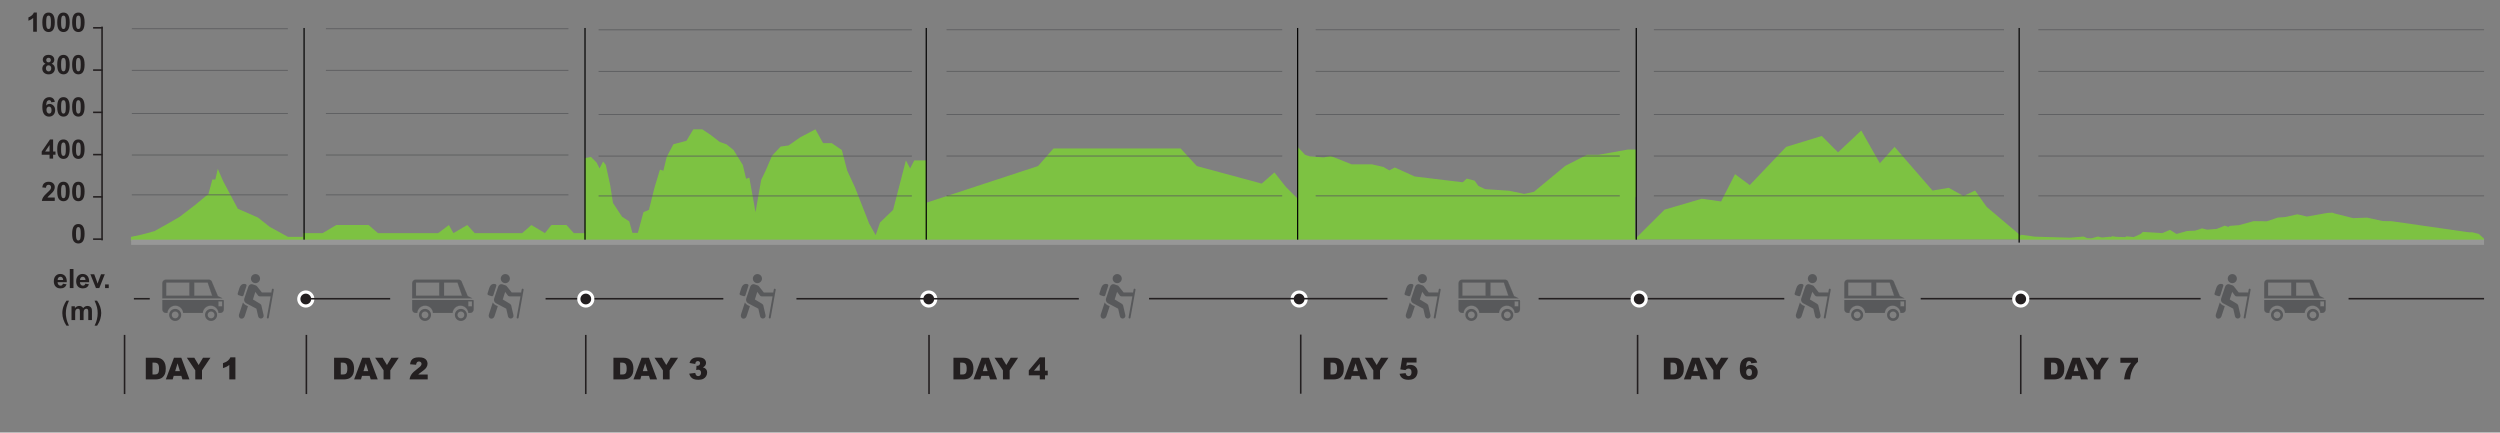 <?xml version="1.0" encoding="utf-8"?>
<!-- Generator: Adobe Illustrator 16.0.0, SVG Export Plug-In . SVG Version: 6.00 Build 0)  -->
<!DOCTYPE svg PUBLIC "-//W3C//DTD SVG 1.1//EN" "http://www.w3.org/Graphics/SVG/1.1/DTD/svg11.dtd">
<svg version="1.1" id="Layer_1" xmlns="http://www.w3.org/2000/svg" xmlns:xlink="http://www.w3.org/1999/xlink" x="0px" y="0px"
	 width="1565.921px" height="270.939px" viewBox="0 0 1565.921 270.939" enable-background="new 0 0 1565.921 270.939"
	 xml:space="preserve">
<rect x="0" y="0" width="1565.921" height="270.939" fill="#808080" stroke="none"/>
<g>
	<polyline fill="#7DC242" points="1265.541,150.624 1265.81,147.028 1274.527,148.24 1296.642,148.886 1305.14,148.158 
		1307.283,149.159 1310.072,149.256 1314.126,148.163 1316.539,148.78 1321.794,148.281 1321.916,148.554 1323.132,147.956 
		1325.345,148.329 1331.277,148.543 1331.943,148.021 1336.484,148.504 1340.765,146.573 1342.302,145.261 1354.416,146.004 
		1359.207,143.984 1363.3,146.538 1370.005,144.675 1374.917,144.475 1378.777,143.234 1379.126,142.98 1382.396,143.859 
		1388.458,143.38 1393.509,141.334 1395.81,142.125 1396.56,141.485 1402.457,141.028 1411.603,138.504 1419.925,138.601 
		1426.722,136.286 1431.441,135.959 1438.998,134.228 1444.966,135.648 1457.998,133.339 1461.123,133.223 1461.97,133.62 
		1473.957,136.644 1482.714,136.318 1492.466,138.484 1497.656,138.501 1546.664,145.527 1548.455,145.48 1552.625,146.518 
		1555.904,149.497 1555.904,150.624 	"/>
</g>
<g>
	<g>
		<polyline fill="#7DC242" points="1023.72,150.119 1042.636,131.32 1065.916,124.483 1078.041,126.192 1086.771,109.102 
			1095.986,115.938 1118.783,92.01 1141.095,85.173 1151.281,95.429 1165.83,81.755 1177.47,102.265 1186.685,92.01 
			1210.453,119.356 1220.638,117.647 1229.851,122.774 1237.128,119.356 1244.404,129.611 1268.654,150.119 		"/>
	</g>
</g>
<g>
	<polygon fill="#7DC242" points="813.341,125.005 813.341,127.005 813.298,127.005 813.298,150.976 580.173,150.976 
		580.173,127.005 650.207,104.005 659.851,93.005 739.541,93.005 749.604,104.005 790.281,115.005 798.25,108.005 805.373,117.005 	
		"/>
</g>
<polygon fill="#7DC242" points="82.021,148.378 82.021,151.074 189.8,151.074 189.8,148.378 187.762,148.378 180.381,148.378 
	168.924,142.091 161.571,136.255 148.958,130.757 139.711,113.354 136.412,105.723 134.904,112.456 133.016,112.456 
	130.591,121.436 122.205,128.397 112.523,135.809 104.745,140.298 96.731,144.787 88.396,147.031 "/>
<polygon fill="#7DC242" points="189.734,146.026 189.734,151.085 368.927,151.085 368.927,146.026 365.496,146.026 359.384,146.026 
	354.817,140.953 345.393,140.953 341.319,146.026 332.833,140.953 327.057,146.026 321.076,146.026 314.694,146.026 
	310.076,146.026 297.307,146.026 292.687,140.953 283.995,146.026 281.183,140.953 274.465,146.026 236.725,146.026 
	230.882,140.953 226.943,140.953 210.644,140.953 202.085,146.026 "/>
<polyline fill="#7DC242" points="366.339,100.451 366.339,150.903 580.113,150.903 580.113,100.451 572.697,100.451 
	570.074,105.497 567.449,100.451 559.417,131.444 551.222,139.369 548.511,147.296 544.431,140.091 535.47,117.227 530.681,106.938 
	527.285,93.961 520.953,89.641 515.546,89.641 510.753,80.992 501.177,86.039 493.984,91.082 488.972,91.805 483.566,97.569 
	479.552,106.938 476.771,112.705 473.224,132.884 469.355,111.262 467.332,111.983 465.273,103.335 459.468,93.961 454.988,90.364 
	450.824,88.92 445.257,84.598 439.849,80.992 434.292,80.992 429.966,88.201 421.789,90.364 417.607,98.29 415.525,106.938 
	413.378,106.216 410.039,117.227 406.484,131.444 403.052,132.884 399.533,145.858 396.132,145.858 394.128,138.651 
	389.645,135.768 383.945,127.119 382.209,115.948 379.452,103.335 377.753,101.173 375.537,105.497 373.735,101.894 370.183,98.29 
	366.339,99.012 "/>
<polygon fill="#7DC242" points="1024.714,93.646 1024.714,123.446 1024.281,123.446 1024.281,150.865 812.8,150.865 812.8,91.995 
	817.453,96.965 820.419,97.955 829.216,98.615 833.33,97.625 846.521,102.915 859.265,102.915 866.511,104.575 870.203,106.726 
	873.634,104.906 886.099,110.535 916.158,114.175 918.751,111.856 923.673,113.175 926.031,116.486 930.248,118.476 
	945.236,119.465 954.746,121.455 960.833,120.125 980.402,103.915 994.015,96.965 1001.261,96.965 1019.763,93.646 "/>
<line fill="none" stroke="#000000" stroke-width="0.75" stroke-miterlimit="10" x1="190.465" y1="17.521" x2="190.465" y2="151.962"/>
<line fill="none" stroke="#000000" stroke-width="0.75" stroke-miterlimit="10" x1="366.434" y1="17.521" x2="366.434" y2="151.962"/>
<line fill="none" stroke="#000000" stroke-width="0.75" stroke-miterlimit="10" x1="580.173" y1="17.521" x2="580.173" y2="151.962"/>
<line fill="none" stroke="#000000" stroke-width="0.75" stroke-miterlimit="10" x1="812.8" y1="17.521" x2="812.8" y2="151.962"/>
<line fill="none" stroke="#000000" stroke-width="0.75" stroke-miterlimit="10" x1="1024.894" y1="17.521" x2="1024.894" y2="151.962"/>
<polygon fill="#7DC242" points="224.497,116.726 224.53,116.715 224.53,116.726 "/>
<g>
	<line fill="none" x1="495.601" y1="43.066" x2="495.601" y2="43.056"/>
	<path fill="none" d="M269.889,152.646h224.254v0.64c-136.063,0-272.137,0-408.201,0.011c-1.482,0-2.852,0.149-2.276-2.311
		c1.016-0.03,2.021-0.09,3.035-0.09c58.478,0,116.963-0.011,175.44,0.028c1.402,0.012,3.237-0.96,4.041,1.5
		c0.063,0.211,0.769,0.199,1.183,0.211C268.203,152.665,269.05,152.646,269.889,152.646z"/>
	<path fill="none" d="M496.951,152.646c77.938,0,155.879,0,233.811,0.01v0.63c-77.932-0.01-155.869-0.01-233.811,0V152.646
		L496.951,152.646z"/>
	<path fill="none" d="M1187.621,153.276c-151.346,0-302.699,0-454.052,0.01v-0.63c150.152,0,300.298,0.01,450.453,0.021
		C1185.22,152.675,1186.421,153.066,1187.621,153.276z"/>
</g>
<rect x="82.158" y="150.119" fill="#979797" width="1473.777" height="3.245"/>
<line fill="none" stroke="#58595B" stroke-width="0.5" stroke-miterlimit="10" x1="82.578" y1="18.024" x2="180.32" y2="18.024"/>
<line fill="none" stroke="#58595B" stroke-width="0.5" stroke-miterlimit="10" x1="82.578" y1="44.033" x2="180.32" y2="44.033"/>
<line fill="none" stroke="#58595B" stroke-width="0.5" stroke-miterlimit="10" x1="82.578" y1="71.083" x2="180.32" y2="71.083"/>
<line fill="none" stroke="#58595B" stroke-width="0.5" stroke-miterlimit="10" x1="82.578" y1="97.094" x2="180.32" y2="97.094"/>
<line fill="none" stroke="#58595B" stroke-width="0.5" stroke-miterlimit="10" x1="82.578" y1="122.064" x2="180.32" y2="122.064"/>
<line fill="none" stroke="#231F20" stroke-miterlimit="10" x1="83.863" y1="187.121" x2="93.799" y2="187.121"/>
<line fill="none" stroke="#58595B" stroke-width="0.5" stroke-miterlimit="10" x1="204.133" y1="18.024" x2="356.041" y2="18.024"/>
<line fill="none" stroke="#58595B" stroke-width="0.5" stroke-miterlimit="10" x1="204.133" y1="44.033" x2="356.041" y2="44.033"/>
<line fill="none" stroke="#58595B" stroke-width="0.5" stroke-miterlimit="10" x1="204.133" y1="71.083" x2="356.041" y2="71.083"/>
<line fill="none" stroke="#58595B" stroke-width="0.5" stroke-miterlimit="10" x1="204.133" y1="97.094" x2="356.041" y2="97.094"/>
<line fill="none" stroke="#58595B" stroke-width="0.5" stroke-miterlimit="10" x1="204.133" y1="122.064" x2="356.041" y2="122.064"/>
<line fill="none" stroke="#58595B" stroke-width="0.5" stroke-miterlimit="10" x1="374.927" y1="18.69" x2="571.175" y2="18.69"/>
<line fill="none" stroke="#58595B" stroke-width="0.5" stroke-miterlimit="10" x1="374.927" y1="44.7" x2="571.175" y2="44.7"/>
<line fill="none" stroke="#58595B" stroke-width="0.5" stroke-miterlimit="10" x1="374.927" y1="71.75" x2="571.175" y2="71.75"/>
<line fill="none" stroke="#58595B" stroke-width="0.5" stroke-miterlimit="10" x1="374.927" y1="97.76" x2="571.175" y2="97.76"/>
<line fill="none" stroke="#58595B" stroke-width="0.5" stroke-miterlimit="10" x1="374.927" y1="122.731" x2="571.175" y2="122.731"/>
<circle fill="#231F20" stroke="#FFFFFF" stroke-width="2" stroke-miterlimit="10" cx="813.734" cy="187.29" r="4.374"/>
<circle fill="#231F20" stroke="#FFFFFF" stroke-width="2" stroke-miterlimit="10" cx="581.734" cy="187.29" r="4.374"/>
<line fill="none" stroke="#231F20" stroke-miterlimit="10" x1="675.734" y1="187.121" x2="498.871" y2="187.121"/>
<line fill="none" stroke="#231F20" stroke-miterlimit="10" x1="453.068" y1="187.121" x2="341.734" y2="187.121"/>
<line fill="none" stroke="#231F20" stroke-miterlimit="10" x1="869.07" y1="187.066" x2="719.734" y2="187.066"/>
<line fill="none" stroke="#58595B" stroke-width="0.5" stroke-miterlimit="10" x1="803.144" y1="18.659" x2="592.873" y2="18.659"/>
<line fill="none" stroke="#58595B" stroke-width="0.5" stroke-miterlimit="10" x1="803.144" y1="44.669" x2="592.873" y2="44.669"/>
<line fill="none" stroke="#58595B" stroke-width="0.5" stroke-miterlimit="10" x1="803.144" y1="71.721" x2="592.873" y2="71.721"/>
<line fill="none" stroke="#58595B" stroke-width="0.5" stroke-miterlimit="10" x1="803.144" y1="97.731" x2="592.873" y2="97.731"/>
<line fill="none" stroke="#58595B" stroke-width="0.5" stroke-miterlimit="10" x1="803.144" y1="122.699" x2="592.873" y2="122.699"/>
<line fill="none" stroke="#58595B" stroke-width="0.5" stroke-miterlimit="10" x1="1014.583" y1="18.659" x2="824.082" y2="18.659"/>
<line fill="none" stroke="#58595B" stroke-width="0.5" stroke-miterlimit="10" x1="1014.583" y1="44.669" x2="824.082" y2="44.669"/>
<line fill="none" stroke="#58595B" stroke-width="0.5" stroke-miterlimit="10" x1="1014.583" y1="71.721" x2="824.082" y2="71.721"/>
<line fill="none" stroke="#58595B" stroke-width="0.5" stroke-miterlimit="10" x1="1014.583" y1="97.731" x2="824.082" y2="97.731"/>
<line fill="none" stroke="#58595B" stroke-width="0.5" stroke-miterlimit="10" x1="1014.583" y1="122.699" x2="824.082" y2="122.699"/>
<line fill="none" stroke="#58595B" stroke-width="0.5" stroke-miterlimit="10" x1="1255.234" y1="18.659" x2="1035.933" y2="18.659"/>
<line fill="none" stroke="#58595B" stroke-width="0.5" stroke-miterlimit="10" x1="1255.234" y1="44.669" x2="1035.933" y2="44.669"/>
<line fill="none" stroke="#58595B" stroke-width="0.5" stroke-miterlimit="10" x1="1255.234" y1="71.721" x2="1035.933" y2="71.721"/>
<line fill="none" stroke="#58595B" stroke-width="0.5" stroke-miterlimit="10" x1="1255.234" y1="97.731" x2="1035.933" y2="97.731"/>
<line fill="none" stroke="#58595B" stroke-width="0.5" stroke-miterlimit="10" x1="1255.234" y1="122.699" x2="1035.933" y2="122.699"/>
<line fill="none" stroke="#000000" stroke-width="0.75" stroke-miterlimit="10" x1="1264.734" y1="17.521" x2="1264.734" y2="151.962"/>
<line fill="none" stroke="#58595B" stroke-width="0.5" stroke-miterlimit="10" x1="1555.935" y1="18.659" x2="1276.755" y2="18.659"/>
<line fill="none" stroke="#58595B" stroke-width="0.5" stroke-miterlimit="10" x1="1555.935" y1="44.669" x2="1276.755" y2="44.669"/>
<line fill="none" stroke="#58595B" stroke-width="0.5" stroke-miterlimit="10" x1="1555.935" y1="71.721" x2="1276.755" y2="71.721"/>
<line fill="none" stroke="#58595B" stroke-width="0.5" stroke-miterlimit="10" x1="1555.935" y1="97.731" x2="1276.755" y2="97.731"/>
<line fill="none" stroke="#58595B" stroke-width="0.5" stroke-miterlimit="10" x1="1555.935" y1="122.699" x2="1276.755" y2="122.699"/>
<line fill="none" stroke="#231F20" stroke-miterlimit="10" x1="78.025" y1="209.774" x2="78.025" y2="246.815"/>
<line fill="none" stroke="#231F20" stroke-miterlimit="10" x1="191.907" y1="209.774" x2="191.907" y2="246.815"/>
<line fill="none" stroke="#231F20" stroke-miterlimit="10" x1="366.907" y1="209.774" x2="366.907" y2="246.815"/>
<line fill="none" stroke="#231F20" stroke-miterlimit="10" x1="581.908" y1="209.774" x2="581.908" y2="246.815"/>
<line fill="none" stroke="#231F20" stroke-miterlimit="10" x1="814.734" y1="209.575" x2="814.734" y2="246.615"/>
<circle fill="#231F20" stroke="#FFFFFF" stroke-width="2" stroke-miterlimit="10" cx="191.534" cy="187.29" r="4.374"/>
<line fill="none" stroke="#231F20" stroke-miterlimit="10" x1="189.734" y1="187.121" x2="244.401" y2="187.121"/>
<circle fill="#231F20" stroke="#FFFFFF" stroke-width="2" stroke-miterlimit="10" cx="366.926" cy="187.29" r="4.374"/>
<g>
	<path fill="#231F20" d="M91.317,224.057h6.244c1.229,0,2.225,0.167,2.981,0.501c0.758,0.334,1.384,0.813,1.879,1.438
		s0.854,1.354,1.076,2.181c0.222,0.829,0.334,1.707,0.334,2.637c0,1.453-0.166,2.581-0.496,3.382
		c-0.331,0.801-0.791,1.472-1.378,2.013c-0.588,0.542-1.219,0.901-1.893,1.081c-0.922,0.247-1.757,0.371-2.505,0.371h-6.244
		L91.317,224.057L91.317,224.057z M95.52,227.137v7.431h1.029c0.878,0,1.503-0.097,1.874-0.292c0.371-0.194,0.662-0.534,0.872-1.021
		c0.21-0.483,0.315-1.271,0.315-2.359c0-1.44-0.235-2.429-0.705-2.959c-0.47-0.532-1.25-0.798-2.338-0.798L95.52,227.137
		L95.52,227.137z"/>
	<path fill="#231F20" d="M113.585,235.412h-4.771l-0.663,2.245h-4.291l5.112-13.601h4.584l5.11,13.601h-4.4L113.585,235.412z
		 M112.713,232.472l-1.501-4.892l-1.484,4.892H112.713z"/>
	<path fill="#231F20" d="M117.016,224.057h4.668l2.739,4.588l2.746-4.588h4.644l-5.288,7.902v5.696h-4.212v-5.696L117.016,224.057z"
		/>
	<path fill="#231F20" d="M147.454,223.825v13.832h-3.822v-9.064c-0.618,0.473-1.217,0.853-1.795,1.144
		c-0.579,0.291-1.304,0.569-2.176,0.835v-3.099c1.286-0.414,2.285-0.912,2.997-1.493c0.711-0.582,1.268-1.299,1.67-2.152
		L147.454,223.825L147.454,223.825z"/>
	<path fill="#231F20" d="M209.26,224.057h6.244c1.23,0,2.226,0.167,2.983,0.501c0.757,0.334,1.383,0.813,1.878,1.438
		c0.495,0.625,0.854,1.354,1.076,2.181c0.222,0.829,0.334,1.707,0.334,2.637c0,1.453-0.166,2.581-0.497,3.382
		c-0.331,0.801-0.79,1.472-1.377,2.013c-0.588,0.542-1.22,0.901-1.894,1.081c-0.922,0.247-1.757,0.371-2.505,0.371h-6.244
		L209.26,224.057L209.26,224.057z M213.462,227.137v7.431h1.03c0.878,0,1.503-0.097,1.874-0.292
		c0.371-0.194,0.662-0.534,0.872-1.021c0.21-0.483,0.315-1.271,0.315-2.359c0-1.44-0.235-2.429-0.705-2.959
		c-0.471-0.532-1.25-0.798-2.339-0.798L213.462,227.137L213.462,227.137z"/>
	<path fill="#231F20" d="M231.528,235.412h-4.771l-0.663,2.245h-4.291l5.112-13.601h4.584l5.111,13.601h-4.401L231.528,235.412z
		 M230.656,232.472l-1.501-4.892l-1.486,4.892H230.656z"/>
	<path fill="#231F20" d="M234.958,224.057h4.668l2.74,4.588l2.746-4.588h4.643l-5.288,7.902v5.696h-4.212v-5.696L234.958,224.057z"
		/>
	<path fill="#231F20" d="M267.893,237.657h-11.337c0.13-1.119,0.523-2.172,1.183-3.159c0.659-0.984,1.894-2.148,3.707-3.493
		c1.106-0.82,1.814-1.445,2.125-1.873c0.309-0.428,0.464-0.832,0.464-1.216c0-0.414-0.153-0.769-0.459-1.063
		c-0.307-0.293-0.691-0.44-1.155-0.44c-0.481,0-0.877,0.151-1.183,0.455c-0.308,0.303-0.512,0.838-0.617,1.604l-3.785-0.308
		c0.148-1.063,0.42-1.895,0.816-2.491s0.954-1.055,1.675-1.372c0.72-0.317,1.717-0.479,2.992-0.479c1.33,0,2.364,0.151,3.103,0.454
		c0.739,0.303,1.321,0.769,1.744,1.396c0.424,0.629,0.636,1.331,0.636,2.11c0,0.829-0.242,1.62-0.729,2.375
		c-0.485,0.755-1.368,1.583-2.648,2.486c-0.761,0.523-1.27,0.894-1.525,1.104c-0.256,0.211-0.559,0.486-0.904,0.826h5.9v3.082
		L267.893,237.657L267.893,237.657z"/>
	<path fill="#231F20" d="M384.23,224.057h6.243c1.229,0,2.226,0.167,2.982,0.501s1.382,0.813,1.878,1.438
		c0.494,0.625,0.854,1.354,1.076,2.181c0.221,0.829,0.334,1.707,0.334,2.637c0,1.453-0.166,2.581-0.498,3.382
		c-0.33,0.801-0.789,1.472-1.377,2.013c-0.588,0.542-1.218,0.901-1.893,1.081c-0.922,0.247-1.758,0.371-2.506,0.371h-6.243
		L384.23,224.057L384.23,224.057z M388.434,227.137v7.431h1.029c0.878,0,1.503-0.097,1.874-0.292
		c0.371-0.194,0.662-0.534,0.872-1.021c0.21-0.483,0.315-1.271,0.315-2.359c0-1.44-0.235-2.429-0.705-2.959
		c-0.471-0.532-1.25-0.798-2.338-0.798L388.434,227.137L388.434,227.137z"/>
	<path fill="#231F20" d="M406.498,235.412h-4.771l-0.663,2.245h-4.291l5.11-13.601h4.584l5.111,13.601h-4.4L406.498,235.412z
		 M405.626,232.472l-1.5-4.892l-1.486,4.892H405.626z"/>
	<path fill="#231F20" d="M409.929,224.057h4.668l2.74,4.588l2.746-4.588h4.643l-5.286,7.902v5.696h-4.214v-5.696L409.929,224.057z"
		/>
	<path fill="#231F20" d="M435.468,227.99l-3.569-0.64c0.297-1.141,0.864-2.013,1.711-2.617c0.844-0.605,2.039-0.908,3.586-0.908
		c1.772,0,3.057,0.33,3.85,0.992c0.791,0.662,1.188,1.494,1.188,2.496c0,0.587-0.16,1.119-0.482,1.596s-0.807,0.896-1.457,1.252
		c0.525,0.13,0.928,0.281,1.207,0.455c0.451,0.277,0.801,0.646,1.053,1.099c0.25,0.455,0.375,0.997,0.375,1.628
		c0,0.792-0.209,1.554-0.623,2.278c-0.414,0.729-1.01,1.286-1.791,1.679c-0.778,0.395-1.803,0.592-3.069,0.592
		c-1.236,0-2.213-0.146-2.929-0.438c-0.715-0.292-1.301-0.716-1.762-1.273c-0.461-0.562-0.813-1.266-1.063-2.11l3.774-0.502
		c0.148,0.762,0.379,1.289,0.691,1.582c0.313,0.294,0.709,0.439,1.19,0.439c0.509,0,0.931-0.186,1.269-0.557
		c0.336-0.371,0.504-0.866,0.504-1.484c0-0.631-0.162-1.118-0.486-1.467c-0.324-0.346-0.766-0.52-1.321-0.52
		c-0.298,0-0.705,0.072-1.226,0.223l0.195-2.699c0.209,0.031,0.373,0.047,0.492,0.047c0.494,0,0.907-0.156,1.235-0.474
		c0.332-0.315,0.498-0.689,0.498-1.122c0-0.415-0.125-0.746-0.371-0.993c-0.248-0.247-0.588-0.371-1.021-0.371
		c-0.445,0-0.808,0.137-1.084,0.403C435.757,226.845,435.568,227.317,435.468,227.99z"/>
	<path fill="#231F20" d="M597.21,224.057h6.242c1.231,0,2.227,0.167,2.983,0.501s1.384,0.813,1.878,1.438
		c0.495,0.625,0.854,1.354,1.075,2.181c0.224,0.829,0.334,1.707,0.334,2.637c0,1.453-0.164,2.581-0.496,3.382
		c-0.329,0.801-0.788,1.472-1.377,2.013c-0.588,0.542-1.219,0.901-1.893,1.081c-0.922,0.247-1.758,0.371-2.506,0.371h-6.244v-13.602
		L597.21,224.057L597.21,224.057z M601.412,227.137v7.431h1.031c0.877,0,1.502-0.097,1.873-0.292
		c0.37-0.194,0.661-0.534,0.873-1.021c0.209-0.483,0.313-1.271,0.313-2.359c0-1.44-0.234-2.429-0.705-2.959
		c-0.471-0.532-1.25-0.798-2.338-0.798L601.412,227.137L601.412,227.137z"/>
	<path fill="#231F20" d="M619.479,235.412h-4.771l-0.662,2.245h-4.291l5.111-13.601h4.584l5.111,13.601h-4.4L619.479,235.412z
		 M618.607,232.472l-1.502-4.892l-1.484,4.892H618.607z"/>
	<path fill="#231F20" d="M622.91,224.057h4.668l2.74,4.588l2.746-4.588h4.643l-5.289,7.902v5.696h-4.211v-5.696L622.91,224.057z"/>
	<path fill="#231F20" d="M651.279,235.115h-6.883v-3.108l6.883-8.182h3.293v8.358h1.707v2.932h-1.707v2.542h-3.293V235.115z
		 M651.279,232.184v-4.28l-3.638,4.28H651.279z"/>
	<path fill="#231F20" d="M829.197,224.057h6.244c1.23,0,2.225,0.167,2.982,0.501c0.756,0.334,1.385,0.813,1.879,1.438
		s0.854,1.354,1.076,2.181c0.223,0.829,0.334,1.707,0.334,2.637c0,1.453-0.166,2.581-0.498,3.382
		c-0.33,0.801-0.789,1.472-1.377,2.013c-0.588,0.542-1.219,0.901-1.893,1.081c-0.922,0.247-1.756,0.371-2.504,0.371h-6.244V224.057
		L829.197,224.057z M833.4,227.137v7.431h1.029c0.879,0,1.504-0.097,1.873-0.292c0.371-0.194,0.662-0.534,0.873-1.021
		c0.209-0.483,0.314-1.271,0.314-2.359c0-1.44-0.234-2.429-0.705-2.959c-0.469-0.532-1.248-0.798-2.338-0.798L833.4,227.137
		L833.4,227.137z"/>
	<path fill="#231F20" d="M851.466,235.412h-4.771l-0.662,2.245h-4.291l5.111-13.601h4.584l5.109,13.601h-4.398L851.466,235.412z
		 M850.593,232.472l-1.5-4.892l-1.484,4.892H850.593z"/>
	<path fill="#231F20" d="M854.896,224.057h4.668l2.74,4.588l2.746-4.588h4.643l-5.287,7.902v5.696h-4.213v-5.696L854.896,224.057z"
		/>
	<path fill="#231F20" d="M878.302,224.057h8.973v3.015h-6.076l-0.324,2.041c0.42-0.197,0.836-0.346,1.248-0.445
		c0.41-0.099,0.816-0.146,1.219-0.146c1.361,0,2.467,0.412,3.314,1.232c0.848,0.822,1.27,1.858,1.27,3.107
		c0,0.879-0.219,1.723-0.652,2.533c-0.436,0.81-1.057,1.429-1.855,1.854c-0.799,0.426-1.826,0.643-3.074,0.643
		c-0.896,0-1.666-0.088-2.307-0.258c-0.639-0.17-1.186-0.423-1.633-0.761c-0.447-0.337-0.814-0.719-1.09-1.146
		c-0.277-0.429-0.512-0.959-0.695-1.598l3.822-0.418c0.092,0.613,0.309,1.078,0.646,1.396c0.34,0.317,0.746,0.479,1.215,0.479
		c0.525,0,0.961-0.2,1.307-0.599c0.344-0.399,0.516-0.994,0.516-1.786c0-0.811-0.174-1.404-0.52-1.781
		c-0.35-0.377-0.811-0.564-1.385-0.564c-0.363,0-0.719,0.09-1.059,0.27c-0.254,0.13-0.531,0.365-0.834,0.705l-3.221-0.464
		L878.302,224.057z"/>
	<path fill="#231F20" d="M1042.177,224.057h6.242c1.232,0,2.227,0.167,2.984,0.501c0.756,0.334,1.383,0.813,1.877,1.438
		s0.854,1.354,1.074,2.181c0.225,0.829,0.334,1.707,0.334,2.637c0,1.453-0.162,2.581-0.494,3.382
		c-0.33,0.801-0.789,1.472-1.377,2.013c-0.59,0.542-1.221,0.901-1.895,1.081c-0.922,0.247-1.756,0.371-2.506,0.371h-6.242v-13.603
		H1042.177z M1046.378,227.137v7.431h1.031c0.877,0,1.502-0.097,1.873-0.292c0.371-0.194,0.662-0.534,0.873-1.021
		c0.209-0.483,0.313-1.271,0.313-2.359c0-1.44-0.232-2.429-0.705-2.959c-0.471-0.532-1.25-0.798-2.338-0.798L1046.378,227.137
		L1046.378,227.137z"/>
	<path fill="#231F20" d="M1064.445,235.412h-4.771l-0.662,2.245h-4.291l5.111-13.601h4.584l5.111,13.601h-4.4L1064.445,235.412z
		 M1063.574,232.472l-1.502-4.892l-1.484,4.892H1063.574z"/>
	<path fill="#231F20" d="M1067.876,224.057h4.668l2.74,4.588l2.746-4.588h4.643l-5.289,7.902v5.696h-4.211v-5.696L1067.876,224.057z
		"/>
	<path fill="#231F20" d="M1100.689,227.118l-3.756,0.464c-0.1-0.523-0.266-0.896-0.496-1.113c-0.232-0.217-0.52-0.323-0.859-0.323
		c-0.611,0-1.088,0.31-1.428,0.928c-0.248,0.445-0.432,1.398-0.549,2.857c0.453-0.457,0.916-0.798,1.393-1.018
		c0.477-0.219,1.027-0.329,1.65-0.329c1.213,0,2.236,0.435,3.076,1.299c0.838,0.866,1.258,1.966,1.258,3.294
		c0,0.896-0.213,1.718-0.637,2.458c-0.424,0.742-1.012,1.306-1.764,1.686c-0.75,0.381-1.691,0.571-2.824,0.571
		c-1.359,0-2.451-0.232-3.273-0.696s-1.48-1.204-1.973-2.222c-0.49-1.02-0.736-2.364-0.736-4.041c0-2.455,0.516-4.254,1.549-5.396
		c1.033-1.141,2.465-1.711,4.295-1.711c1.082,0,1.939,0.125,2.566,0.375c0.627,0.251,1.146,0.617,1.563,1.1
		C1100.158,225.782,1100.472,226.389,1100.689,227.118z M1093.732,233.176c0,0.735,0.186,1.313,0.557,1.729
		c0.371,0.418,0.826,0.626,1.363,0.626c0.496,0,0.91-0.188,1.244-0.565s0.5-0.938,0.5-1.688c0-0.768-0.172-1.353-0.52-1.754
		s-0.775-0.604-1.289-0.604c-0.525,0-0.967,0.194-1.322,0.585C1093.91,231.896,1093.732,232.452,1093.732,233.176z"/>
	<path fill="#231F20" d="M1280.5,224.057h6.244c1.23,0,2.225,0.167,2.982,0.501s1.385,0.813,1.879,1.438s0.854,1.354,1.076,2.181
		c0.223,0.829,0.334,1.707,0.334,2.637c0,1.453-0.166,2.581-0.496,3.382c-0.332,0.801-0.791,1.472-1.379,2.013
		c-0.586,0.542-1.219,0.901-1.893,1.081c-0.922,0.247-1.756,0.371-2.504,0.371h-6.244V224.057L1280.5,224.057z M1284.703,227.137
		v7.431h1.029c0.879,0,1.504-0.097,1.875-0.292c0.371-0.194,0.662-0.534,0.871-1.021c0.211-0.483,0.314-1.271,0.314-2.359
		c0-1.44-0.234-2.429-0.705-2.959c-0.469-0.532-1.248-0.798-2.338-0.798L1284.703,227.137L1284.703,227.137z"/>
	<path fill="#231F20" d="M1302.769,235.412h-4.771l-0.662,2.245h-4.293l5.113-13.601h4.584l5.109,13.601h-4.4L1302.769,235.412z
		 M1301.896,232.472l-1.5-4.892l-1.486,4.892H1301.896z"/>
	<path fill="#231F20" d="M1306.199,224.057h4.668l2.74,4.588l2.746-4.588h4.643l-5.287,7.902v5.696h-4.213v-5.696L1306.199,224.057z
		"/>
	<path fill="#231F20" d="M1328.14,224.057h11.029v2.552c-0.959,0.865-1.76,1.803-2.402,2.811c-0.779,1.227-1.395,2.588-1.846,4.094
		c-0.357,1.168-0.6,2.551-0.725,4.146h-3.768c0.299-2.221,0.766-4.082,1.398-5.585c0.639-1.503,1.646-3.111,3.025-4.824h-6.717
		v-3.19h0.004V224.057z"/>
</g>
<line fill="none" stroke="#231F20" stroke-miterlimit="10" x1="1378.402" y1="187.092" x2="1203.07" y2="187.092"/>
<line fill="none" stroke="#231F20" stroke-miterlimit="10" x1="1471.07" y1="187.092" x2="1555.935" y2="187.092"/>
<circle fill="#231F20" stroke="#FFFFFF" stroke-width="2" stroke-miterlimit="10" cx="1265.734" cy="187.29" r="4.374"/>
<line fill="none" stroke="#231F20" stroke-miterlimit="10" x1="1117.619" y1="187.092" x2="963.736" y2="187.092"/>
<circle fill="#231F20" stroke="#FFFFFF" stroke-width="2" stroke-miterlimit="10" cx="1026.734" cy="187.29" r="4.374"/>
<line fill="none" stroke="#231F20" stroke-miterlimit="10" x1="1025.734" y1="209.774" x2="1025.734" y2="246.815"/>
<line fill="none" stroke="#231F20" stroke-miterlimit="10" x1="1265.734" y1="209.774" x2="1265.734" y2="246.815"/>
<polygon fill="#7DC242" points="972.654,138.856 972.414,139.186 972.083,138.856 "/>
<line fill="none" stroke="#231F20" stroke-miterlimit="10" x1="64.216" y1="70.37" x2="58.314" y2="70.37"/>
<line fill="none" stroke="#231F20" stroke-miterlimit="10" x1="64.216" y1="43.898" x2="58.314" y2="43.898"/>
<line fill="none" stroke="#231F20" stroke-miterlimit="10" x1="64.216" y1="17.429" x2="58.314" y2="17.429"/>
<line fill="none" stroke="#231F20" stroke-miterlimit="10" x1="64.216" y1="149.785" x2="58.314" y2="149.785"/>
<line fill="none" stroke="#231F20" stroke-miterlimit="10" x1="64.216" y1="123.315" x2="58.314" y2="123.315"/>
<line fill="none" stroke="#231F20" stroke-miterlimit="10" x1="64.216" y1="96.844" x2="58.314" y2="96.844"/>
<line fill="none" stroke="#231F20" stroke-miterlimit="10" x1="63.927" y1="16.659" x2="63.927" y2="150.544"/>
<g>
	<path fill="#231F20" d="M23.081,19.87h-2.303v-8.633c-0.842,0.783-1.833,1.362-2.977,1.737v-2.079
		c0.602-0.195,1.255-0.566,1.959-1.113c0.705-0.546,1.188-1.183,1.451-1.912h1.869L23.081,19.87L23.081,19.87z"/>
	<path fill="#231F20" d="M30.417,7.87c1.164,0,2.074,0.413,2.729,1.239c0.78,0.978,1.172,2.601,1.172,4.867
		c0,2.261-0.395,3.886-1.18,4.875c-0.65,0.813-1.558,1.223-2.722,1.223c-1.169,0-2.111-0.447-2.828-1.341
		c-0.716-0.896-1.073-2.488-1.073-4.781c0-2.25,0.393-3.87,1.18-4.857C28.346,8.279,29.253,7.87,30.417,7.87z M30.417,9.771
		c-0.278,0-0.526,0.088-0.746,0.265c-0.218,0.177-0.388,0.493-0.508,0.95c-0.159,0.592-0.238,1.59-0.238,2.992
		c0,1.4,0.071,2.364,0.214,2.89c0.142,0.524,0.32,0.874,0.536,1.047c0.217,0.173,0.464,0.261,0.742,0.261
		c0.279,0,0.527-0.088,0.746-0.265c0.219-0.177,0.388-0.493,0.508-0.95c0.159-0.587,0.238-1.582,0.238-2.982
		c0-1.402-0.071-2.365-0.213-2.892c-0.144-0.522-0.321-0.875-0.537-1.052C30.943,9.858,30.696,9.771,30.417,9.771z"/>
	<path fill="#231F20" d="M39.753,7.87c1.164,0,2.074,0.413,2.729,1.239c0.781,0.978,1.172,2.601,1.172,4.867
		c0,2.261-0.395,3.886-1.18,4.875c-0.65,0.813-1.558,1.223-2.722,1.223c-1.169,0-2.111-0.447-2.828-1.341
		c-0.716-0.896-1.073-2.488-1.073-4.781c0-2.25,0.393-3.87,1.18-4.857C37.683,8.279,38.589,7.87,39.753,7.87z M39.753,9.771
		c-0.278,0-0.526,0.088-0.746,0.265c-0.218,0.177-0.388,0.493-0.508,0.95c-0.159,0.592-0.238,1.59-0.238,2.992
		c0,1.4,0.071,2.364,0.214,2.89c0.142,0.524,0.32,0.874,0.536,1.047c0.217,0.173,0.464,0.261,0.742,0.261
		c0.279,0,0.527-0.088,0.746-0.265c0.219-0.177,0.388-0.493,0.508-0.95c0.159-0.587,0.238-1.582,0.238-2.982
		c0-1.402-0.071-2.365-0.213-2.892c-0.143-0.522-0.321-0.875-0.537-1.052C40.279,9.858,40.032,9.771,39.753,9.771z"/>
	<path fill="#231F20" d="M49.089,7.87c1.164,0,2.074,0.413,2.729,1.239c0.781,0.978,1.172,2.601,1.172,4.867
		c0,2.261-0.395,3.886-1.18,4.875c-0.65,0.813-1.558,1.223-2.722,1.223c-1.169,0-2.111-0.447-2.828-1.341
		c-0.716-0.896-1.073-2.488-1.073-4.781c0-2.25,0.393-3.87,1.18-4.857C47.019,8.279,47.925,7.87,49.089,7.87z M49.089,9.771
		c-0.278,0-0.526,0.088-0.746,0.265c-0.218,0.177-0.388,0.493-0.508,0.95c-0.159,0.592-0.237,1.59-0.237,2.992
		c0,1.4,0.07,2.364,0.213,2.89c0.142,0.524,0.32,0.874,0.537,1.047c0.216,0.173,0.463,0.261,0.741,0.261
		c0.279,0,0.527-0.088,0.746-0.265c0.22-0.177,0.389-0.493,0.508-0.95c0.159-0.587,0.238-1.582,0.238-2.982
		c0-1.402-0.071-2.365-0.213-2.892c-0.143-0.522-0.321-0.875-0.537-1.052S49.368,9.771,49.089,9.771z"/>
</g>
<g>
	<path fill="#231F20" d="M28.494,39.919c-0.596-0.25-1.029-0.594-1.299-1.029c-0.271-0.438-0.406-0.917-0.406-1.439
		c0-0.891,0.313-1.627,0.938-2.209c0.626-0.582,1.515-0.873,2.668-0.873c1.142,0,2.028,0.291,2.659,0.873
		c0.632,0.582,0.947,1.318,0.947,2.209c0,0.554-0.145,1.048-0.434,1.479c-0.29,0.432-0.697,0.762-1.223,0.989
		c0.668,0.268,1.175,0.655,1.521,1.166c0.347,0.513,0.521,1.103,0.521,1.771c0,1.104-0.354,2-1.063,2.688
		c-0.708,0.69-1.649,1.035-2.823,1.035c-1.093,0-2.003-0.285-2.729-0.854c-0.858-0.676-1.287-1.6-1.287-2.771
		c0-0.646,0.161-1.241,0.483-1.781C27.292,40.629,27.801,40.212,28.494,39.919z M28.757,42.732c0,0.63,0.163,1.122,0.488,1.476
		c0.325,0.354,0.73,0.53,1.217,0.53c0.476,0,0.869-0.17,1.181-0.51c0.312-0.339,0.467-0.83,0.467-1.473
		c0-0.56-0.159-1.009-0.477-1.349c-0.316-0.34-0.719-0.51-1.205-0.51c-0.563,0-0.981,0.191-1.258,0.579
		C28.895,41.863,28.757,42.281,28.757,42.732z M28.971,37.613c0,0.457,0.129,0.813,0.389,1.068c0.259,0.255,0.604,0.383,1.037,0.383
		c0.438,0,0.787-0.129,1.049-0.389c0.262-0.258,0.394-0.614,0.394-1.07c0-0.431-0.13-0.773-0.39-1.031
		c-0.259-0.258-0.602-0.387-1.028-0.387c-0.442,0-0.795,0.13-1.058,0.392C29.102,36.837,28.971,37.184,28.971,37.613z"/>
	<path fill="#231F20" d="M39.748,34.367c1.164,0,2.074,0.413,2.729,1.239c0.78,0.978,1.172,2.601,1.172,4.867
		c0,2.261-0.395,3.886-1.181,4.875c-0.649,0.813-1.557,1.223-2.721,1.223c-1.169,0-2.112-0.447-2.828-1.341
		c-0.716-0.896-1.074-2.488-1.074-4.781c0-2.25,0.394-3.87,1.181-4.858C37.677,34.776,38.584,34.367,39.748,34.367z M39.748,36.268
		c-0.279,0-0.527,0.088-0.746,0.265c-0.218,0.177-0.388,0.493-0.508,0.95c-0.159,0.592-0.238,1.59-0.238,2.992
		c0,1.4,0.071,2.364,0.213,2.89c0.143,0.524,0.321,0.874,0.537,1.047c0.217,0.173,0.463,0.261,0.742,0.261s0.527-0.088,0.746-0.265
		c0.219-0.177,0.388-0.493,0.508-0.95c0.159-0.587,0.238-1.582,0.238-2.982c0-1.402-0.071-2.365-0.213-2.892
		c-0.144-0.522-0.321-0.875-0.537-1.052C40.274,36.355,40.027,36.268,39.748,36.268z"/>
	<path fill="#231F20" d="M49.084,34.367c1.164,0,2.074,0.413,2.729,1.239c0.78,0.978,1.172,2.601,1.172,4.867
		c0,2.261-0.395,3.886-1.18,4.875c-0.65,0.813-1.558,1.223-2.722,1.223c-1.169,0-2.111-0.447-2.828-1.341
		c-0.716-0.896-1.073-2.488-1.073-4.781c0-2.25,0.393-3.87,1.18-4.858C47.014,34.776,47.92,34.367,49.084,34.367z M49.084,36.268
		c-0.278,0-0.526,0.088-0.746,0.265c-0.218,0.177-0.388,0.493-0.508,0.95c-0.159,0.592-0.238,1.59-0.238,2.992
		c0,1.4,0.071,2.364,0.214,2.89c0.142,0.524,0.32,0.874,0.536,1.047c0.217,0.173,0.464,0.261,0.742,0.261
		c0.279,0,0.527-0.088,0.746-0.265c0.219-0.177,0.388-0.493,0.508-0.95c0.159-0.587,0.238-1.582,0.238-2.982
		c0-1.402-0.071-2.365-0.213-2.892c-0.144-0.522-0.321-0.875-0.537-1.052C49.61,36.355,49.363,36.268,49.084,36.268z"/>
</g>
<g>
	<path fill="#231F20" d="M34.322,63.823l-2.229,0.245c-0.055-0.457-0.196-0.793-0.426-1.011c-0.229-0.22-0.526-0.326-0.894-0.326
		c-0.486,0-0.897,0.217-1.233,0.65c-0.336,0.437-0.548,1.341-0.635,2.716c0.574-0.676,1.287-1.013,2.139-1.013
		c0.962,0,1.786,0.364,2.473,1.093c0.686,0.729,1.027,1.669,1.027,2.82c0,1.225-0.359,2.204-1.082,2.943
		c-0.721,0.739-1.646,1.106-2.777,1.106c-1.214,0-2.21-0.469-2.992-1.404c-0.782-0.938-1.172-2.476-1.172-4.61
		c0-2.19,0.406-3.769,1.222-4.736c0.814-0.967,1.871-1.449,3.172-1.449c0.913,0,1.668,0.254,2.266,0.762
		C33.777,62.117,34.158,62.856,34.322,63.823z M29.102,68.82c0,0.745,0.172,1.319,0.517,1.725c0.344,0.405,0.737,0.607,1.18,0.607
		c0.427,0,0.781-0.166,1.065-0.497c0.284-0.331,0.426-0.875,0.426-1.63c0-0.777-0.153-1.348-0.459-1.708
		c-0.306-0.361-0.688-0.542-1.146-0.542c-0.443,0-0.817,0.172-1.123,0.518C29.254,67.639,29.102,68.146,29.102,68.82z"/>
	<path fill="#231F20" d="M39.748,60.847c1.164,0,2.074,0.411,2.729,1.237c0.78,0.979,1.172,2.603,1.172,4.867
		c0,2.261-0.395,3.886-1.181,4.875c-0.649,0.815-1.557,1.223-2.721,1.223c-1.169,0-2.112-0.445-2.828-1.341
		c-0.716-0.894-1.074-2.486-1.074-4.779c0-2.25,0.394-3.87,1.181-4.858C37.677,61.254,38.584,60.847,39.748,60.847z M39.748,62.746
		c-0.279,0-0.527,0.088-0.746,0.267c-0.218,0.177-0.388,0.491-0.508,0.948c-0.159,0.594-0.238,1.59-0.238,2.992
		s0.071,2.366,0.213,2.89c0.143,0.524,0.321,0.874,0.537,1.049c0.217,0.173,0.463,0.261,0.742,0.261s0.527-0.088,0.746-0.266
		c0.219-0.178,0.388-0.492,0.508-0.949c0.159-0.587,0.238-1.582,0.238-2.984s-0.071-2.365-0.213-2.89
		c-0.144-0.524-0.321-0.875-0.537-1.054C40.274,62.833,40.027,62.746,39.748,62.746z"/>
	<path fill="#231F20" d="M49.084,60.847c1.164,0,2.074,0.411,2.729,1.237c0.78,0.979,1.172,2.603,1.172,4.867
		c0,2.261-0.395,3.886-1.18,4.875c-0.65,0.815-1.558,1.223-2.722,1.223c-1.169,0-2.111-0.445-2.828-1.341
		c-0.716-0.894-1.073-2.486-1.073-4.779c0-2.25,0.393-3.87,1.18-4.858C47.014,61.254,47.92,60.847,49.084,60.847z M49.084,62.746
		c-0.278,0-0.526,0.088-0.746,0.267c-0.218,0.177-0.388,0.491-0.508,0.948c-0.159,0.594-0.238,1.59-0.238,2.992
		s0.071,2.366,0.214,2.89c0.142,0.524,0.32,0.874,0.536,1.049c0.217,0.173,0.464,0.261,0.742,0.261c0.279,0,0.527-0.088,0.746-0.266
		c0.219-0.178,0.388-0.492,0.508-0.949c0.159-0.587,0.238-1.582,0.238-2.984s-0.071-2.365-0.213-2.89
		c-0.144-0.524-0.321-0.875-0.537-1.054C49.61,62.833,49.363,62.746,49.084,62.746z"/>
</g>
<g>
	<path fill="#231F20" d="M31.035,99.341v-2.403h-4.918v-2.005l5.213-7.592h1.936v7.582h1.491v2.016h-1.491v2.403L31.035,99.341
		L31.035,99.341z M31.035,94.923v-4.084l-2.762,4.084H31.035z"/>
	<path fill="#231F20" d="M39.748,87.341c1.164,0,2.074,0.413,2.729,1.239c0.78,0.979,1.172,2.603,1.172,4.867
		c0,2.261-0.395,3.886-1.181,4.875c-0.649,0.815-1.557,1.223-2.721,1.223c-1.169,0-2.112-0.445-2.828-1.341
		c-0.716-0.894-1.074-2.488-1.074-4.781c0-2.25,0.394-3.868,1.181-4.856C37.677,87.749,38.584,87.341,39.748,87.341z M39.748,89.241
		c-0.279,0-0.527,0.088-0.746,0.265c-0.218,0.179-0.388,0.493-0.508,0.95c-0.159,0.592-0.238,1.59-0.238,2.992
		s0.071,2.366,0.213,2.89c0.143,0.524,0.321,0.874,0.537,1.048c0.217,0.174,0.463,0.262,0.742,0.262s0.527-0.088,0.746-0.267
		c0.219-0.177,0.388-0.491,0.508-0.948c0.159-0.588,0.238-1.582,0.238-2.984s-0.071-2.365-0.213-2.89
		c-0.144-0.524-0.321-0.875-0.537-1.054C40.274,89.328,40.027,89.241,39.748,89.241z"/>
	<path fill="#231F20" d="M49.084,87.341c1.164,0,2.074,0.413,2.729,1.239c0.78,0.979,1.172,2.603,1.172,4.867
		c0,2.261-0.395,3.886-1.18,4.875c-0.65,0.815-1.558,1.223-2.722,1.223c-1.169,0-2.111-0.445-2.828-1.341
		c-0.716-0.894-1.073-2.488-1.073-4.781c0-2.25,0.393-3.868,1.18-4.856C47.014,87.749,47.92,87.341,49.084,87.341z M49.084,89.241
		c-0.278,0-0.526,0.088-0.746,0.265c-0.218,0.179-0.388,0.493-0.508,0.95c-0.159,0.592-0.238,1.59-0.238,2.992
		s0.071,2.366,0.214,2.89c0.142,0.524,0.32,0.874,0.536,1.048c0.217,0.174,0.464,0.262,0.742,0.262c0.279,0,0.527-0.088,0.746-0.267
		c0.219-0.177,0.388-0.491,0.508-0.948c0.159-0.588,0.238-1.582,0.238-2.984s-0.071-2.365-0.213-2.89
		c-0.144-0.524-0.321-0.875-0.537-1.054C49.61,89.328,49.363,89.241,49.084,89.241z"/>
</g>
<g>
	<path fill="#231F20" d="M34.298,123.71v2.128h-8.073c0.087-0.805,0.35-1.564,0.786-2.287c0.438-0.72,1.301-1.675,2.591-2.863
		c1.038-0.962,1.675-1.614,1.909-1.956c0.317-0.475,0.477-0.94,0.477-1.402c0-0.511-0.138-0.903-0.414-1.178
		c-0.276-0.275-0.657-0.412-1.144-0.412c-0.48,0-0.863,0.144-1.147,0.432c-0.284,0.288-0.448,0.769-0.492,1.437l-2.295-0.229
		c0.137-1.261,0.565-2.166,1.287-2.714c0.722-0.549,1.623-0.824,2.705-0.824c1.186,0,2.117,0.318,2.795,0.954
		c0.678,0.638,1.017,1.426,1.017,2.372c0,0.538-0.097,1.05-0.291,1.537c-0.193,0.486-0.501,0.996-0.922,1.529
		c-0.278,0.353-0.781,0.859-1.508,1.522s-1.188,1.104-1.381,1.32c-0.194,0.218-0.352,0.43-0.471,0.636L34.298,123.71L34.298,123.71z
		"/>
	<path fill="#231F20" d="M39.748,113.838c1.164,0,2.074,0.413,2.729,1.239c0.78,0.979,1.172,2.603,1.172,4.867
		c0,2.261-0.395,3.886-1.181,4.875c-0.649,0.813-1.557,1.223-2.721,1.223c-1.169,0-2.112-0.445-2.828-1.342
		c-0.716-0.894-1.074-2.487-1.074-4.781c0-2.25,0.394-3.87,1.181-4.856C37.677,114.246,38.584,113.838,39.748,113.838z
		 M39.748,115.739c-0.279,0-0.527,0.088-0.746,0.265c-0.218,0.179-0.388,0.493-0.508,0.95c-0.159,0.592-0.238,1.59-0.238,2.992
		s0.071,2.366,0.213,2.89c0.143,0.524,0.321,0.874,0.537,1.048c0.217,0.176,0.463,0.263,0.742,0.263s0.527-0.089,0.746-0.268
		c0.219-0.176,0.388-0.492,0.508-0.947c0.159-0.589,0.238-1.582,0.238-2.984s-0.071-2.365-0.213-2.89
		c-0.144-0.524-0.321-0.875-0.537-1.054C40.274,115.826,40.027,115.739,39.748,115.739z"/>
	<path fill="#231F20" d="M49.084,113.838c1.164,0,2.074,0.413,2.729,1.239c0.78,0.979,1.172,2.603,1.172,4.867
		c0,2.261-0.395,3.886-1.18,4.875c-0.65,0.813-1.558,1.223-2.722,1.223c-1.169,0-2.111-0.445-2.828-1.342
		c-0.716-0.894-1.073-2.487-1.073-4.781c0-2.25,0.393-3.87,1.18-4.856C47.014,114.246,47.92,113.838,49.084,113.838z
		 M49.084,115.739c-0.278,0-0.526,0.088-0.746,0.265c-0.218,0.179-0.388,0.493-0.508,0.95c-0.159,0.592-0.238,1.59-0.238,2.992
		s0.071,2.366,0.214,2.89c0.142,0.524,0.32,0.874,0.536,1.048c0.217,0.176,0.464,0.263,0.742,0.263c0.279,0,0.527-0.089,0.746-0.268
		c0.219-0.176,0.388-0.492,0.508-0.947c0.159-0.589,0.238-1.582,0.238-2.984s-0.071-2.365-0.213-2.89
		c-0.144-0.524-0.321-0.875-0.537-1.054C49.61,115.826,49.363,115.739,49.084,115.739z"/>
</g>
<g>
	<path fill="#231F20" d="M49.081,140.316c1.164,0,2.074,0.413,2.729,1.239c0.78,0.979,1.172,2.601,1.172,4.865
		c0,2.263-0.395,3.888-1.181,4.875c-0.649,0.814-1.557,1.225-2.721,1.225c-1.169,0-2.112-0.447-2.828-1.343
		c-0.716-0.895-1.073-2.486-1.073-4.779c0-2.25,0.393-3.87,1.18-4.859C47.01,140.724,47.917,140.316,49.081,140.316z
		 M49.081,142.214c-0.279,0-0.526,0.091-0.746,0.267c-0.218,0.177-0.388,0.493-0.508,0.95c-0.159,0.593-0.238,1.59-0.238,2.99
		c0,1.401,0.071,2.365,0.213,2.892c0.143,0.523,0.321,0.874,0.537,1.048c0.216,0.174,0.463,0.261,0.742,0.261
		s0.527-0.089,0.746-0.266c0.219-0.176,0.388-0.493,0.508-0.949c0.159-0.587,0.238-1.582,0.238-2.983c0-1.4-0.071-2.364-0.213-2.891
		c-0.144-0.524-0.321-0.875-0.537-1.052C49.607,142.304,49.36,142.214,49.081,142.214z"/>
</g>
<g>
	<path fill="#231F20" d="M39.423,177.693l2.295,0.384c-0.295,0.837-0.761,1.474-1.396,1.911c-0.636,0.437-1.433,0.656-2.389,0.656
		c-1.515,0-2.635-0.491-3.36-1.478c-0.574-0.787-0.861-1.781-0.861-2.981c0-1.437,0.377-2.561,1.131-3.371
		c0.755-0.813,1.708-1.22,2.86-1.22c1.295,0,2.317,0.427,3.065,1.275c0.748,0.852,1.105,2.153,1.073,3.909h-5.77
		c0.016,0.679,0.202,1.207,0.557,1.585s0.798,0.566,1.328,0.566c0.361,0,0.664-0.1,0.91-0.294
		C39.111,178.443,39.297,178.127,39.423,177.693z M39.555,175.377c-0.018-0.663-0.188-1.167-0.518-1.513
		c-0.328-0.345-0.727-0.518-1.197-0.518c-0.502,0-0.918,0.183-1.246,0.546c-0.327,0.362-0.488,0.857-0.483,1.482L39.555,175.377
		L39.555,175.377z"/>
	<path fill="#231F20" d="M43.718,180.448v-11.951h2.304v11.951H43.718z"/>
	<path fill="#231F20" d="M53.422,177.693l2.295,0.384c-0.295,0.837-0.761,1.474-1.396,1.911c-0.636,0.437-1.434,0.656-2.389,0.656
		c-1.515,0-2.635-0.491-3.36-1.478c-0.574-0.787-0.861-1.781-0.861-2.981c0-1.437,0.377-2.561,1.131-3.371
		c0.755-0.813,1.708-1.22,2.86-1.22c1.295,0,2.317,0.427,3.065,1.275c0.748,0.852,1.105,2.153,1.073,3.909h-5.77
		c0.016,0.679,0.202,1.207,0.557,1.585s0.798,0.566,1.328,0.566c0.361,0,0.664-0.1,0.91-0.294
		C53.111,178.443,53.297,178.127,53.422,177.693z M53.555,175.377c-0.018-0.663-0.188-1.167-0.518-1.513
		c-0.328-0.345-0.727-0.518-1.197-0.518c-0.502,0-0.918,0.183-1.246,0.546c-0.327,0.362-0.488,0.857-0.483,1.482L53.555,175.377
		L53.555,175.377z"/>
	<path fill="#231F20" d="M60.111,180.448l-3.508-8.657h2.418l1.639,4.418l0.475,1.478c0.127-0.375,0.205-0.622,0.238-0.742
		c0.077-0.244,0.159-0.488,0.246-0.733l1.656-4.418h2.369l-3.459,8.657L60.111,180.448L60.111,180.448z"/>
	<path fill="#231F20" d="M65.812,180.448v-2.291h2.303v2.291H65.812z"/>
</g>
<g>
	<path fill="#231F20" d="M43.187,203.996h-1.582c-0.836-1.256-1.474-2.56-1.91-3.913c-0.438-1.353-0.656-2.663-0.656-3.93
		c0-1.57,0.271-3.057,0.813-4.459c0.47-1.217,1.064-2.34,1.786-3.366h1.574c-0.749,1.646-1.264,3.047-1.545,4.202
		c-0.281,1.154-0.422,2.379-0.422,3.672c0,0.894,0.083,1.805,0.25,2.739c0.167,0.936,0.396,1.823,0.684,2.666
		C42.369,202.162,42.705,202.958,43.187,203.996z"/>
	<path fill="#231F20" d="M44.784,191.825h2.123v1.182c0.759-0.918,1.664-1.378,2.713-1.378c0.557,0,1.041,0.114,1.451,0.345
		c0.41,0.229,0.746,0.571,1.008,1.033c0.382-0.462,0.795-0.807,1.238-1.033c0.441-0.229,0.915-0.345,1.418-0.345
		c0.639,0,1.18,0.13,1.623,0.39c0.442,0.258,0.772,0.637,0.992,1.137c0.158,0.37,0.237,0.968,0.237,1.794v5.535h-2.303v-4.948
		c0-0.856-0.079-1.413-0.237-1.663c-0.213-0.326-0.541-0.489-0.983-0.489c-0.322,0-0.625,0.1-0.91,0.296
		c-0.284,0.193-0.489,0.48-0.615,0.857c-0.126,0.378-0.188,0.977-0.188,1.79v4.157h-2.304v-4.744c0-0.843-0.041-1.386-0.123-1.631
		c-0.082-0.244-0.209-0.427-0.381-0.546c-0.172-0.12-0.405-0.182-0.701-0.182c-0.354,0-0.675,0.098-0.959,0.285
		c-0.283,0.19-0.486,0.465-0.609,0.823c-0.123,0.359-0.186,0.954-0.186,1.786v4.206h-2.303L44.784,191.825L44.784,191.825z"/>
	<path fill="#231F20" d="M59.243,203.996c0.454-0.968,0.773-1.709,0.959-2.226c0.187-0.519,0.358-1.111,0.517-1.785
		c0.159-0.674,0.276-1.314,0.354-1.92c0.076-0.606,0.115-1.229,0.115-1.863c0-1.293-0.141-2.518-0.418-3.672
		c-0.279-1.155-0.792-2.556-1.541-4.202h1.564c0.825,1.168,1.466,2.407,1.922,3.717c0.457,1.312,0.686,2.641,0.686,3.986
		c0,1.136-0.18,2.354-0.541,3.652c-0.41,1.456-1.085,2.894-2.024,4.313H59.243z"/>
</g>
<g>
	<g>
		<path fill="#58595B" d="M171.003,180.828c0.292,0.053,0.497,0.311,0.497,0.594c0,0.039-0.001,0.07-0.009,0.11l-3.15,17.483
			c-0.06,0.328-0.377,0.545-0.704,0.485c-0.297-0.057-0.502-0.31-0.502-0.595c0-0.035,0.004-0.07,0.01-0.11l0.062-0.348
			l2.313-12.805h-6.67c-0.016,0-0.028,0-0.041-0.003c-0.019,0.003-0.032,0.003-0.049,0.003c-0.427,0-0.836-0.177-1.11-0.521
			l-1.713-2.307l-1.499,4.762l4.199,2.531c0.739,0.395,1.191,1.108,1.229,1.813c0,0.006,0,0.006,0,0.011l1.25,5.458
			c0.053,0.229,0.056,0.462,0.019,0.688c-0.114,0.668-0.624,1.24-1.331,1.402c-0.133,0.027-0.261,0.044-0.389,0.044
			c-0.797,0-1.518-0.549-1.701-1.357l-1.106-4.809l-6.422-3.428c-0.564-0.307-0.959-0.782-1.131-1.311
			c-0.007-0.018-0.014-0.036-0.016-0.053c-0.172-0.493-0.182-1.079,0.011-1.646l2.453-7.277c0.409-1.222,1.572-1.921,2.6-1.577
			l2.068,0.7c0.261,0.086,0.487,0.231,0.672,0.424c0.011,0.003,0.021,0.016,0.026,0.021c0.023,0.028,0.049,0.057,0.071,0.086
			c0.028,0.028,0.049,0.059,0.067,0.086l3.041,3.835l0,0h5.479c0.144,0,0.284,0.025,0.413,0.076l0.356-1.98
			C170.357,180.987,170.672,180.768,171.003,180.828z"/>
		<path fill="#58595B" d="M160.031,171.657c1.578,0,2.857,1.281,2.857,2.861c0,1.579-1.28,2.854-2.857,2.854
			c-1.58,0-2.861-1.274-2.861-2.854S158.451,171.657,160.031,171.657z"/>
		<path fill="#58595B" d="M154.037,178.05c0.327,0.193,0.478,0.633,0.342,1.063l-0.342,1.073l-0.443,1.403l-1.045,3.305
			c-0.154,0.484-0.632,0.776-1.06,0.642l-2.088-0.659c-0.429-0.139-0.65-0.646-0.493-1.14l1.026-3.248
			c1.146-3.558,3.8-2.566,4.082-2.456c0.006,0.004,0.009,0.009,0.015,0.009C154.035,178.05,154.037,178.05,154.037,178.05z"/>
		<path fill="#58595B" d="M155.317,191.793l-2.043,6.254c-0.375,1.15-1.47,1.821-2.443,1.502c-0.75-0.243-1.212-1.008-1.212-1.869
			c0-0.258,0.042-0.521,0.128-0.785l2.349-7.181c0.036-0.104,0.07-0.199,0.116-0.296
			C152.528,190.11,153.319,191.045,155.317,191.793z"/>
	</g>
</g>
<g>
	<g>
		<g>
			<g>
				<path fill="#58595B" d="M139.307,186.923l-0.12-0.099l-2.745-1.376l-3.553-8.459l-0.235-0.688
					c-0.376-0.668-1.099-1.13-1.923-1.13h-26.827c-1.215,0-2.203,0.979-2.203,2.201v9.55L139.307,186.923L139.307,186.923z
					 M121.633,185.243v-8.253h8.474l2.821,8.253H121.633z M118.649,185.243h-14.583v-8.253h14.583V185.243z M140.041,187.896H101.7
					v5.917c0,1.219,0.987,2.199,2.203,2.199h0.94c0.194-2.566,2.342-4.583,4.952-4.583c2.614,0,4.754,2.017,4.948,4.583h12.251
					c0.188-2.566,2.324-4.583,4.94-4.583c2.609,0,4.749,2.017,4.944,4.583h1.107c1.217,0,2.194-0.98,2.194-2.199v-5.146
					C140.182,188.396,140.132,188.142,140.041,187.896z M136.782,188.76h2.38v3.134h-2.38V188.76z"/>
			</g>
			<g>
				<g>
					<path fill="#58595B" d="M101.752,186.923v-9.55c0-1.187,0.966-2.15,2.152-2.15h26.827c0.78,0,1.502,0.424,1.877,1.098
						l0.241,0.688l3.547,8.466l0.012,0.013l2.75,1.383l0.07,0.055h0.159l-0.177-0.141l-2.729-1.369l-3.545-8.441l-0.239-0.692
						c-0.396-0.712-1.15-1.153-1.967-1.153h-26.828c-1.241,0-2.254,1.008-2.254,2.249v9.55h0.103L101.752,186.923L101.752,186.923z
						 M140.099,187.896h-0.104c0.09,0.245,0.138,0.503,0.138,0.771v5.146c0,1.184-0.964,2.146-2.144,2.146h-1.063
						c-0.214-2.566-2.399-4.577-4.989-4.577c-2.591,0-4.773,2.011-4.988,4.577h-12.16c-0.218-2.566-2.406-4.577-4.991-4.577
						c-2.59,0-4.774,2.011-4.993,4.577h-0.899c-1.186,0-2.152-0.963-2.152-2.146v-5.917h-0.103v5.917
						c0,1.235,1.012,2.254,2.254,2.254h0.99l0.004-0.048c0.198-2.545,2.346-4.538,4.897-4.538c2.551,0,4.705,1.993,4.897,4.538
						l0.001,0.048h12.346l0.007-0.048c0.188-2.545,2.33-4.538,4.889-4.538c2.556,0,4.7,1.993,4.894,4.538l0.004,0.048h1.154
						c1.24,0,2.248-1.019,2.248-2.254v-5.146C140.236,188.403,140.191,188.142,140.099,187.896z"/>
				</g>
				<g>
					<path fill="#58595B" d="M133.003,185.291h-11.425v-8.354h8.563l0.01,0.036L133.003,185.291z M121.683,185.193h11.177
						l-2.788-8.154h-8.389V185.193L121.683,185.193z"/>
				</g>
				<g>
					<path fill="#58595B" d="M139.213,191.941h-2.481v-3.229h2.481V191.941z M136.834,191.836h2.278v-3.021h-2.278V191.836z"/>
				</g>
				<g>
					<path fill="#58595B" d="M118.699,185.291h-14.681v-8.354h14.681V185.291z M104.119,185.193h14.479v-8.154h-14.479V185.193z"/>
				</g>
			</g>
		</g>
		<g>
			<g>
				<path fill="#58595B" d="M132.207,201.032c-2.015,0-3.667-1.577-3.767-3.586c-0.1-2.087,1.516-3.856,3.589-3.964
					c2.09-0.104,3.849,1.515,3.953,3.584c0.104,2.079-1.503,3.854-3.583,3.962C132.336,201.032,132.276,201.032,132.207,201.032z
					 M132.219,195.111c-0.032,0-0.071,0-0.107,0.005c-1.178,0.055-2.095,1.067-2.039,2.248c0.057,1.178,1.051,2.083,2.246,2.032
					c1.184-0.059,2.1-1.067,2.039-2.245C134.298,196.004,133.359,195.111,132.219,195.111z"/>
			</g>
			<g>
				<path fill="#58595B" d="M109.721,201.032c-2.008,0-3.662-1.577-3.767-3.586c-0.102-2.087,1.506-3.856,3.589-3.964
					c2.101-0.104,3.853,1.515,3.958,3.584c0.1,2.079-1.512,3.854-3.589,3.962C109.852,201.032,109.787,201.032,109.721,201.032z
					 M109.732,195.111c-0.037,0-0.075,0-0.11,0.005c-1.18,0.055-2.096,1.063-2.036,2.248c0.062,1.178,1.055,2.083,2.246,2.032
					c1.179-0.059,2.096-1.067,2.041-2.245C111.816,196.004,110.875,195.111,109.732,195.111z"/>
			</g>
		</g>
	</g>
</g>
<g>
	<g>
		<path fill="#58595B" d="M327.486,180.828c0.292,0.053,0.497,0.311,0.497,0.594c0,0.039-0.002,0.07-0.01,0.11l-3.149,17.483
			c-0.061,0.328-0.376,0.545-0.703,0.485c-0.297-0.057-0.503-0.31-0.503-0.595c0-0.035,0.004-0.07,0.01-0.11l0.063-0.348
			l2.312-12.805h-6.669c-0.015,0-0.027,0-0.041-0.003c-0.018,0.003-0.033,0.003-0.048,0.003c-0.429,0-0.837-0.177-1.111-0.521
			l-1.714-2.307l-1.499,4.762l4.201,2.531c0.739,0.395,1.191,1.108,1.229,1.813c0,0.006,0,0.006,0,0.011l1.25,5.458
			c0.054,0.229,0.058,0.462,0.021,0.688c-0.116,0.668-0.625,1.24-1.332,1.402c-0.133,0.027-0.262,0.044-0.389,0.044
			c-0.797,0-1.518-0.549-1.699-1.357l-1.106-4.809l-6.424-3.428c-0.563-0.307-0.959-0.782-1.13-1.311
			c-0.005-0.018-0.013-0.036-0.015-0.053c-0.174-0.493-0.183-1.079,0.011-1.646l2.453-7.277c0.41-1.222,1.57-1.921,2.599-1.577
			l2.069,0.7c0.262,0.086,0.486,0.231,0.671,0.424c0.01,0.003,0.02,0.016,0.027,0.021c0.021,0.028,0.05,0.057,0.069,0.086
			c0.028,0.028,0.05,0.059,0.069,0.086l3.04,3.835l0,0h5.479c0.146,0,0.285,0.025,0.414,0.076l0.356-1.98
			C326.841,180.987,327.154,180.768,327.486,180.828z"/>
		<path fill="#58595B" d="M316.515,171.657c1.576,0,2.857,1.281,2.857,2.861c0,1.579-1.281,2.854-2.857,2.854
			c-1.58,0-2.861-1.274-2.861-2.854C313.652,172.939,314.935,171.657,316.515,171.657z"/>
		<path fill="#58595B" d="M310.521,178.05c0.328,0.193,0.478,0.633,0.341,1.063l-0.341,1.073l-0.444,1.403l-1.044,3.305
			c-0.157,0.484-0.631,0.776-1.061,0.642l-2.089-0.659c-0.43-0.139-0.649-0.646-0.493-1.14l1.026-3.248
			c1.146-3.558,3.8-2.566,4.081-2.456c0.006,0.004,0.01,0.009,0.015,0.009C310.52,178.05,310.521,178.05,310.521,178.05z"/>
		<path fill="#58595B" d="M311.801,191.793l-2.043,6.254c-0.375,1.15-1.468,1.821-2.44,1.502c-0.75-0.243-1.214-1.008-1.214-1.869
			c0-0.258,0.042-0.521,0.13-0.785l2.346-7.181c0.036-0.104,0.071-0.199,0.119-0.296C309.01,190.11,309.801,191.045,311.801,191.793
			z"/>
	</g>
</g>
<g>
	<g>
		<path fill="#58595B" d="M485.396,180.828c0.29,0.053,0.495,0.311,0.495,0.594c0,0.039-0.002,0.07-0.01,0.11l-3.147,17.483
			c-0.062,0.328-0.377,0.545-0.703,0.485c-0.297-0.057-0.504-0.31-0.504-0.595c0-0.035,0.004-0.07,0.01-0.11l0.063-0.348
			l2.313-12.805h-6.67c-0.017,0-0.027,0-0.043-0.003c-0.019,0.003-0.033,0.003-0.045,0.003c-0.431,0-0.838-0.177-1.113-0.521
			l-1.715-2.307l-1.496,4.762l4.199,2.531c0.739,0.395,1.188,1.108,1.229,1.813c0,0.006,0,0.006,0,0.011l1.25,5.458
			c0.053,0.229,0.058,0.462,0.021,0.688c-0.117,0.668-0.625,1.24-1.332,1.402c-0.134,0.027-0.263,0.044-0.392,0.044
			c-0.797,0-1.518-0.549-1.698-1.357L475,193.36l-6.422-3.428c-0.564-0.307-0.959-0.782-1.131-1.311
			c-0.006-0.018-0.013-0.036-0.015-0.053c-0.174-0.493-0.184-1.079,0.013-1.646l2.45-7.277c0.41-1.222,1.57-1.921,2.601-1.577
			l2.068,0.7c0.262,0.086,0.485,0.231,0.672,0.424c0.01,0.003,0.02,0.016,0.024,0.021c0.023,0.028,0.051,0.057,0.07,0.086
			c0.029,0.028,0.051,0.059,0.07,0.086l3.039,3.836l0,0h5.479c0.146,0,0.285,0.024,0.412,0.075l0.359-1.98
			C484.751,180.987,485.066,180.768,485.396,180.828z"/>
		<path fill="#58595B" d="M474.425,171.657c1.576,0,2.857,1.281,2.857,2.861c0,1.579-1.279,2.854-2.857,2.854
			c-1.58,0-2.86-1.274-2.86-2.854S472.845,171.657,474.425,171.657z"/>
		<path fill="#58595B" d="M468.429,178.05c0.33,0.193,0.479,0.633,0.343,1.063l-0.343,1.073l-0.44,1.403l-1.045,3.305
			c-0.158,0.484-0.634,0.776-1.062,0.642l-2.088-0.659c-0.432-0.139-0.65-0.646-0.494-1.14l1.027-3.248
			c1.145-3.558,3.799-2.566,4.08-2.456c0.006,0.004,0.01,0.009,0.014,0.009C468.429,178.05,468.429,178.05,468.429,178.05z"/>
		<path fill="#58595B" d="M469.71,191.793l-2.043,6.254c-0.375,1.15-1.469,1.821-2.439,1.502c-0.752-0.243-1.215-1.008-1.215-1.869
			c0-0.258,0.043-0.521,0.131-0.785l2.345-7.181c0.037-0.104,0.071-0.199,0.119-0.296
			C466.921,190.11,467.712,191.045,469.71,191.793z"/>
	</g>
</g>
<g>
	<g>
		<g>
			<g>
				<path fill="#58595B" d="M295.788,186.923l-0.12-0.099l-2.744-1.376l-3.554-8.459l-0.235-0.688
					c-0.376-0.668-1.099-1.13-1.923-1.13h-26.825c-1.216,0-2.202,0.979-2.202,2.201v9.55L295.788,186.923L295.788,186.923z
					 M278.116,185.243v-8.253h8.473l2.823,8.253H278.116z M275.132,185.243h-14.583v-8.253h14.583V185.243z M296.522,187.896
					h-38.338v5.917c0,1.219,0.986,2.199,2.202,2.199h0.94c0.194-2.566,2.342-4.583,4.952-4.583c2.614,0,4.752,2.017,4.948,4.583
					h12.252c0.188-2.566,2.323-4.583,4.939-4.583c2.61,0,4.749,2.017,4.944,4.583h1.105c1.218,0,2.195-0.98,2.195-2.199v-5.146
					C296.665,188.396,296.614,188.142,296.522,187.896z M293.266,188.76h2.38v3.134h-2.38V188.76z"/>
			</g>
			<g>
				<g>
					<path fill="#58595B" d="M258.233,186.923v-9.55c0-1.187,0.968-2.15,2.153-2.15h26.826c0.781,0,1.501,0.424,1.878,1.098
						l0.24,0.688l3.548,8.466l0.014,0.013l2.75,1.383l0.069,0.055h0.159l-0.177-0.141l-2.729-1.369l-3.547-8.441l-0.237-0.692
						c-0.396-0.712-1.15-1.153-1.969-1.153h-26.825c-1.242,0-2.254,1.008-2.254,2.249v9.55h0.101V186.923z M296.58,187.896h-0.104
						c0.09,0.245,0.138,0.503,0.138,0.771v5.146c0,1.184-0.964,2.146-2.146,2.146h-1.06c-0.215-2.566-2.402-4.577-4.99-4.577
						c-2.591,0-4.774,2.011-4.989,4.577H271.27c-0.216-2.566-2.404-4.577-4.991-4.577c-2.591,0-4.773,2.011-4.996,4.577h-0.898
						c-1.184,0-2.152-0.963-2.152-2.146v-5.917h-0.103v5.917c0,1.235,1.013,2.254,2.254,2.254h0.992l0.004-0.048
						c0.195-2.545,2.345-4.538,4.897-4.538c2.551,0,4.706,1.993,4.896,4.538l0.003,0.048h12.348l0.007-0.048
						c0.185-2.545,2.329-4.538,4.888-4.538c2.556,0,4.699,1.993,4.894,4.538l0.005,0.048h1.151c1.241,0,2.248-1.019,2.248-2.254
						v-5.146C296.719,188.403,296.674,188.142,296.58,187.896z"/>
				</g>
				<g>
					<path fill="#58595B" d="M289.487,185.291h-11.426v-8.354h8.563l0.01,0.036L289.487,185.291z M278.165,185.193h11.176
						l-2.788-8.154h-8.389L278.165,185.193L278.165,185.193z"/>
				</g>
				<g>
					<path fill="#58595B" d="M295.695,191.941h-2.48v-3.229h2.48V191.941z M293.317,191.836h2.278v-3.021h-2.278V191.836z"/>
				</g>
				<g>
					<path fill="#58595B" d="M275.183,185.291H260.5v-8.354h14.683V185.291z M260.604,185.193h14.478v-8.154h-14.478V185.193z"/>
				</g>
			</g>
		</g>
		<g>
			<g>
				<path fill="#58595B" d="M288.691,201.032c-2.017,0-3.669-1.577-3.769-3.586c-0.099-2.087,1.515-3.856,3.589-3.964
					c2.093-0.104,3.85,1.515,3.955,3.584c0.104,2.079-1.503,3.854-3.584,3.962C288.819,201.032,288.758,201.032,288.691,201.032z
					 M288.701,195.111c-0.032,0-0.072,0-0.107,0.005c-1.18,0.055-2.096,1.067-2.041,2.248c0.058,1.178,1.052,2.083,2.247,2.032
					c1.184-0.059,2.1-1.067,2.038-2.245C290.78,196.004,289.843,195.111,288.701,195.111z"/>
			</g>
			<g>
				<path fill="#58595B" d="M266.204,201.032c-2.008,0-3.663-1.577-3.766-3.586c-0.104-2.087,1.505-3.856,3.588-3.964
					c2.1-0.104,3.853,1.515,3.957,3.584c0.099,2.079-1.513,3.854-3.588,3.962C266.334,201.032,266.271,201.032,266.204,201.032z
					 M266.216,195.111c-0.038,0-0.074,0-0.11,0.005c-1.181,0.055-2.096,1.063-2.036,2.248c0.062,1.178,1.056,2.083,2.247,2.032
					c1.178-0.059,2.095-1.067,2.04-2.245C268.299,196.004,267.358,195.111,266.216,195.111z"/>
			</g>
		</g>
	</g>
</g>
<g>
	<g>
		<path fill="#58595B" d="M901.898,180.828c0.293,0.053,0.498,0.311,0.498,0.594c0,0.039-0.002,0.07-0.01,0.11l-3.148,17.483
			c-0.061,0.328-0.377,0.545-0.705,0.485c-0.295-0.057-0.504-0.31-0.504-0.595c0-0.035,0.006-0.07,0.012-0.11l0.061-0.348
			l2.314-12.805h-6.67c-0.016,0-0.025,0-0.039-0.003c-0.018,0.003-0.033,0.003-0.051,0.003c-0.428,0-0.836-0.177-1.107-0.521
			l-1.715-2.307l-1.498,4.762l4.199,2.531c0.736,0.395,1.188,1.108,1.227,1.813c0,0.006,0,0.006,0,0.011l1.252,5.458
			c0.055,0.229,0.057,0.462,0.02,0.688c-0.117,0.668-0.623,1.24-1.33,1.402c-0.133,0.027-0.262,0.044-0.389,0.044
			c-0.799,0-1.52-0.549-1.703-1.357l-1.105-4.809l-6.424-3.428c-0.563-0.307-0.957-0.782-1.129-1.311
			c-0.008-0.018-0.014-0.036-0.016-0.053c-0.174-0.493-0.186-1.079,0.012-1.646l2.451-7.277c0.41-1.222,1.572-1.921,2.602-1.577
			l2.07,0.7c0.26,0.086,0.484,0.231,0.668,0.424c0.014,0.003,0.02,0.016,0.027,0.021c0.021,0.028,0.051,0.057,0.07,0.086
			c0.027,0.028,0.051,0.059,0.068,0.086l3.041,3.835l0,0h5.477c0.148,0,0.287,0.025,0.416,0.076l0.357-1.98
			C901.253,180.987,901.568,180.768,901.898,180.828z"/>
		<path fill="#58595B" d="M890.927,171.657c1.58,0,2.859,1.281,2.859,2.861c0,1.579-1.279,2.854-2.859,2.854
			c-1.578,0-2.859-1.274-2.859-2.854C888.066,172.939,889.347,171.657,890.927,171.657z"/>
		<path fill="#58595B" d="M884.933,178.05c0.326,0.193,0.479,0.633,0.34,1.063l-0.34,1.073l-0.441,1.403l-1.045,3.305
			c-0.156,0.484-0.631,0.776-1.063,0.642l-2.088-0.659c-0.43-0.139-0.646-0.646-0.492-1.14l1.023-3.248
			c1.145-3.558,3.801-2.566,4.082-2.456c0.008,0.004,0.01,0.009,0.016,0.009C884.933,178.05,884.933,178.05,884.933,178.05z"/>
		<path fill="#58595B" d="M886.212,191.793l-2.043,6.254c-0.375,1.15-1.469,1.821-2.441,1.502c-0.75-0.243-1.213-1.008-1.213-1.869
			c0-0.258,0.041-0.521,0.131-0.785l2.344-7.181c0.035-0.104,0.07-0.199,0.117-0.296
			C883.423,190.11,884.214,191.045,886.212,191.793z"/>
	</g>
</g>
<g>
	<g>
		<g>
			<g>
				<path fill="#58595B" d="M951.203,186.923l-0.121-0.099l-2.744-1.376l-3.553-8.459l-0.238-0.688
					c-0.375-0.668-1.098-1.13-1.922-1.13h-26.828c-1.215,0-2.199,0.979-2.199,2.201v9.55L951.203,186.923L951.203,186.923z
					 M933.529,185.243v-8.253h8.473l2.822,8.253H933.529z M930.544,185.243H915.96v-8.253h14.584V185.243z M951.937,187.896h-38.34
					v5.917c0,1.219,0.986,2.199,2.199,2.199h0.943c0.191-2.566,2.342-4.583,4.953-4.583s4.752,2.017,4.945,4.583h12.252
					c0.189-2.566,2.322-4.583,4.939-4.583c2.611,0,4.75,2.017,4.945,4.583h1.104c1.217,0,2.195-0.98,2.195-2.199v-5.146
					C952.08,188.396,952.029,188.142,951.937,187.896z M948.677,188.76h2.383v3.134h-2.383V188.76z"/>
			</g>
			<g>
				<g>
					<path fill="#58595B" d="M913.648,186.923v-9.55c0-1.187,0.967-2.15,2.148-2.15h26.828c0.779,0,1.502,0.424,1.879,1.098
						l0.238,0.688l3.549,8.466l0.014,0.013l2.75,1.383l0.07,0.055h0.158l-0.176-0.141l-2.73-1.369l-3.547-8.441l-0.24-0.692
						c-0.393-0.712-1.145-1.153-1.967-1.153h-26.826c-1.244,0-2.252,1.008-2.252,2.249v9.55h0.104V186.923L913.648,186.923z
						 M951.992,187.896h-0.104c0.09,0.245,0.141,0.503,0.141,0.771v5.146c0,1.184-0.963,2.146-2.146,2.146h-1.061
						c-0.215-2.566-2.4-4.577-4.992-4.577c-2.59,0-4.773,2.011-4.986,4.577h-12.16c-0.219-2.566-2.402-4.577-4.988-4.577
						c-2.592,0-4.775,2.011-4.994,4.577h-0.9c-1.184,0-2.15-0.963-2.15-2.146v-5.917h-0.102v5.917c0,1.235,1.01,2.254,2.252,2.254
						h0.992l0.004-0.048c0.197-2.545,2.346-4.538,4.898-4.538c2.551,0,4.705,1.993,4.895,4.538l0.002,0.048h12.35l0.008-0.048
						c0.184-2.545,2.328-4.538,4.885-4.538s4.701,1.993,4.896,4.538l0.006,0.048h1.15c1.24,0,2.248-1.019,2.248-2.254v-5.146
						C952.132,188.403,952.085,188.142,951.992,187.896z"/>
				</g>
				<g>
					<path fill="#58595B" d="M944.898,185.291h-11.426v-8.354h8.563l0.012,0.036L944.898,185.291z M933.58,185.193h11.174
						l-2.785-8.154h-8.389V185.193L933.58,185.193z"/>
				</g>
				<g>
					<path fill="#58595B" d="M951.109,191.941h-2.48v-3.229h2.48V191.941z M948.732,191.836h2.273v-3.021h-2.273V191.836z"/>
				</g>
				<g>
					<path fill="#58595B" d="M930.595,185.291h-14.682v-8.354h14.682V185.291z M916.017,185.193h14.479v-8.154h-14.479V185.193z"/>
				</g>
			</g>
		</g>
		<g>
			<g>
				<path fill="#58595B" d="M944.103,201.032c-2.016,0-3.666-1.577-3.768-3.586c-0.098-2.087,1.516-3.856,3.588-3.964
					c2.09-0.104,3.85,1.515,3.957,3.584c0.104,2.079-1.508,3.854-3.586,3.962C944.234,201.032,944.171,201.032,944.103,201.032z
					 M944.115,195.111c-0.035,0-0.074,0-0.109,0.005c-1.176,0.055-2.096,1.067-2.037,2.248c0.059,1.178,1.053,2.083,2.244,2.032
					c1.186-0.059,2.1-1.067,2.039-2.245C946.193,196.004,945.253,195.111,944.115,195.111z"/>
			</g>
			<g>
				<path fill="#58595B" d="M921.619,201.032c-2.012,0-3.664-1.577-3.768-3.586c-0.105-2.087,1.506-3.856,3.588-3.964
					c2.1-0.104,3.854,1.515,3.957,3.584c0.098,2.079-1.514,3.854-3.588,3.962C921.746,201.032,921.679,201.032,921.619,201.032z
					 M921.628,195.111c-0.037,0-0.074,0-0.107,0.005c-1.184,0.055-2.1,1.063-2.037,2.248c0.061,1.178,1.055,2.083,2.246,2.032
					c1.178-0.059,2.096-1.067,2.039-2.245C923.712,196.004,922.769,195.111,921.628,195.111z"/>
			</g>
		</g>
	</g>
</g>
<g>
	<g>
		<path fill="#58595B" d="M1409.22,180.828c0.291,0.053,0.498,0.311,0.498,0.594c0,0.039-0.002,0.07-0.012,0.11l-3.148,17.483
			c-0.061,0.328-0.379,0.545-0.703,0.485c-0.297-0.057-0.502-0.31-0.502-0.595c0-0.035,0.004-0.07,0.008-0.11l0.063-0.348
			l2.314-12.805h-6.67c-0.018,0-0.029,0-0.043-0.003c-0.018,0.003-0.033,0.003-0.049,0.003c-0.426,0-0.836-0.177-1.109-0.521
			l-1.713-2.307l-1.498,4.762l4.199,2.531c0.736,0.395,1.189,1.108,1.227,1.813c0,0.006,0,0.006,0,0.011l1.252,5.458
			c0.055,0.229,0.057,0.462,0.018,0.688c-0.111,0.668-0.617,1.24-1.328,1.402c-0.135,0.027-0.262,0.044-0.391,0.044
			c-0.797,0-1.518-0.549-1.699-1.357l-1.104-4.809l-6.424-3.428c-0.564-0.307-0.959-0.782-1.129-1.311
			c-0.012-0.018-0.02-0.036-0.021-0.053c-0.172-0.493-0.182-1.079,0.018-1.646l2.449-7.277c0.408-1.222,1.572-1.921,2.604-1.577
			l2.066,0.7c0.264,0.086,0.484,0.231,0.672,0.424c0.01,0.003,0.02,0.016,0.023,0.021c0.021,0.028,0.049,0.057,0.07,0.086
			c0.029,0.028,0.051,0.059,0.068,0.086l3.039,3.835l0,0h5.48c0.143,0,0.283,0.025,0.412,0.076l0.354-1.98
			C1408.576,180.987,1408.888,180.768,1409.22,180.828z"/>
		<path fill="#58595B" d="M1398.246,171.657c1.582,0,2.863,1.281,2.863,2.861c0,1.579-1.281,2.854-2.863,2.854
			c-1.58,0-2.859-1.274-2.859-2.854S1396.667,171.657,1398.246,171.657z"/>
		<path fill="#58595B" d="M1392.253,178.05c0.33,0.193,0.48,0.633,0.342,1.063l-0.342,1.073l-0.441,1.403l-1.043,3.305
			c-0.156,0.484-0.635,0.776-1.063,0.642l-2.088-0.659c-0.432-0.139-0.65-0.646-0.492-1.14l1.023-3.248
			c1.145-3.558,3.801-2.566,4.082-2.456c0.006,0.004,0.01,0.009,0.018,0.009C1392.251,178.05,1392.253,178.05,1392.253,178.05z"/>
		<path fill="#58595B" d="M1393.533,191.793l-2.041,6.254c-0.377,1.15-1.471,1.821-2.445,1.502
			c-0.748-0.243-1.211-1.008-1.211-1.869c0-0.258,0.039-0.521,0.129-0.785l2.346-7.181c0.035-0.104,0.07-0.199,0.119-0.296
			C1390.744,190.11,1391.535,191.045,1393.533,191.793z"/>
	</g>
</g>
<g>
	<g>
		<g>
			<g>
				<path fill="#58595B" d="M1455.847,186.923l-0.121-0.099l-2.744-1.376l-3.555-8.459l-0.236-0.688
					c-0.375-0.668-1.098-1.13-1.922-1.13h-26.826c-1.215,0-2.201,0.979-2.201,2.201v9.55L1455.847,186.923L1455.847,186.923z
					 M1438.175,185.243v-8.253h8.473l2.822,8.253H1438.175z M1435.191,185.243h-14.586v-8.253h14.586V185.243z M1456.582,187.896
					h-38.34v5.917c0,1.219,0.988,2.199,2.203,2.199h0.941c0.195-2.566,2.34-4.583,4.951-4.583c2.613,0,4.752,2.017,4.947,4.583
					h12.252c0.188-2.566,2.324-4.583,4.938-4.583c2.609,0,4.75,2.017,4.945,4.583h1.105c1.217,0,2.193-0.98,2.193-2.199v-5.146
					C1456.722,188.396,1456.675,188.142,1456.582,187.896z M1453.322,188.76h2.383v3.134h-2.383V188.76z"/>
			</g>
			<g>
				<g>
					<path fill="#58595B" d="M1418.292,186.923v-9.55c0-1.187,0.965-2.15,2.152-2.15h26.824c0.779,0,1.502,0.424,1.883,1.098
						l0.234,0.688l3.549,8.466l0.014,0.013l2.752,1.383l0.07,0.055h0.156l-0.176-0.141l-2.729-1.369l-3.547-8.441l-0.238-0.692
						c-0.395-0.712-1.148-1.153-1.969-1.153h-26.824c-1.246,0-2.254,1.008-2.254,2.249v9.55h0.1v-0.004H1418.292z M1456.638,187.896
						h-0.104c0.09,0.245,0.139,0.503,0.139,0.771v5.146c0,1.184-0.965,2.146-2.145,2.146h-1.064c-0.215-2.566-2.4-4.577-4.99-4.577
						c-2.592,0-4.771,2.011-4.986,4.577h-12.158c-0.217-2.566-2.406-4.577-4.992-4.577c-2.59,0-4.773,2.011-4.994,4.577h-0.9
						c-1.186,0-2.152-0.963-2.152-2.146v-5.917h-0.102v5.917c0,1.235,1.012,2.254,2.254,2.254h0.994l0.004-0.048
						c0.195-2.545,2.344-4.538,4.896-4.538c2.551,0,4.705,1.993,4.895,4.538l0.004,0.048h12.348l0.006-0.048
						c0.189-2.545,2.33-4.538,4.891-4.538c2.557,0,4.697,1.993,4.895,4.538l0.006,0.048h1.152c1.242,0,2.248-1.019,2.248-2.254
						v-5.146C1456.779,188.403,1456.732,188.142,1456.638,187.896z"/>
				</g>
				<g>
					<path fill="#58595B" d="M1449.544,185.291h-11.426v-8.354h8.563l0.012,0.036L1449.544,185.291z M1438.224,185.193h11.176
						l-2.789-8.154h-8.387V185.193L1438.224,185.193z"/>
				</g>
				<g>
					<path fill="#58595B" d="M1455.753,191.941h-2.479v-3.229h2.479V191.941z M1453.376,191.836h2.275v-3.021h-2.275V191.836z"/>
				</g>
				<g>
					<path fill="#58595B" d="M1435.242,185.291h-14.684v-8.354h14.684V185.291z M1420.662,185.193h14.479v-8.154h-14.479V185.193z"
						/>
				</g>
			</g>
		</g>
		<g>
			<g>
				<path fill="#58595B" d="M1448.748,201.032c-2.012,0-3.666-1.577-3.766-3.586c-0.098-2.087,1.514-3.856,3.588-3.964
					c2.092-0.104,3.848,1.515,3.955,3.584c0.104,2.079-1.504,3.854-3.584,3.962C1448.876,201.032,1448.816,201.032,1448.748,201.032
					z M1448.761,195.111c-0.033,0-0.074,0-0.109,0.005c-1.178,0.055-2.094,1.067-2.039,2.248c0.057,1.178,1.053,2.083,2.244,2.032
					c1.186-0.059,2.1-1.067,2.041-2.245C1450.839,196.004,1449.9,195.111,1448.761,195.111z"/>
			</g>
			<g>
				<path fill="#58595B" d="M1426.261,201.032c-2.01,0-3.662-1.577-3.768-3.586c-0.105-2.087,1.506-3.856,3.59-3.964
					c2.1-0.104,3.854,1.515,3.957,3.584c0.098,2.079-1.512,3.854-3.586,3.962C1426.39,201.032,1426.328,201.032,1426.261,201.032z
					 M1426.275,195.111c-0.037,0-0.076,0-0.111,0.005c-1.182,0.055-2.096,1.063-2.035,2.248c0.063,1.178,1.053,2.083,2.244,2.032
					c1.178-0.059,2.096-1.067,2.041-2.245C1428.359,196.004,1427.417,195.111,1426.275,195.111z"/>
			</g>
		</g>
	</g>
</g>
<g>
	<g>
		<path fill="#58595B" d="M1146.22,180.828c0.291,0.053,0.498,0.311,0.498,0.594c0,0.039-0.002,0.07-0.012,0.11l-3.148,17.483
			c-0.061,0.328-0.379,0.545-0.703,0.485c-0.297-0.057-0.502-0.31-0.502-0.595c0-0.035,0.004-0.07,0.008-0.11l0.063-0.348
			l2.314-12.805h-6.67c-0.018,0-0.029,0-0.043-0.003c-0.018,0.003-0.033,0.003-0.049,0.003c-0.426,0-0.836-0.177-1.109-0.521
			l-1.713-2.307l-1.498,4.762l4.199,2.531c0.736,0.395,1.189,1.108,1.227,1.813c0,0.006,0,0.006,0,0.011l1.252,5.458
			c0.055,0.229,0.057,0.462,0.018,0.688c-0.111,0.668-0.617,1.24-1.328,1.402c-0.135,0.027-0.262,0.044-0.391,0.044
			c-0.797,0-1.518-0.549-1.699-1.357l-1.104-4.809l-6.424-3.428c-0.564-0.307-0.959-0.782-1.129-1.311
			c-0.012-0.018-0.02-0.036-0.021-0.053c-0.172-0.493-0.182-1.079,0.018-1.646l2.449-7.277c0.408-1.222,1.572-1.921,2.604-1.577
			l2.066,0.7c0.264,0.086,0.484,0.231,0.672,0.424c0.01,0.003,0.02,0.016,0.023,0.021c0.021,0.028,0.049,0.057,0.07,0.086
			c0.029,0.028,0.051,0.059,0.068,0.086l3.039,3.835l0,0h5.48c0.143,0,0.283,0.025,0.412,0.076l0.354-1.98
			C1145.576,180.987,1145.888,180.768,1146.22,180.828z"/>
		<path fill="#58595B" d="M1135.246,171.657c1.582,0,2.863,1.281,2.863,2.861c0,1.579-1.281,2.854-2.863,2.854
			c-1.58,0-2.859-1.274-2.859-2.854S1133.667,171.657,1135.246,171.657z"/>
		<path fill="#58595B" d="M1129.253,178.05c0.33,0.193,0.48,0.633,0.342,1.063l-0.342,1.073l-0.441,1.403l-1.043,3.305
			c-0.156,0.484-0.635,0.776-1.063,0.642l-2.088-0.659c-0.432-0.139-0.65-0.646-0.492-1.14l1.023-3.248
			c1.145-3.558,3.801-2.566,4.082-2.456c0.006,0.004,0.01,0.009,0.018,0.009C1129.251,178.05,1129.253,178.05,1129.253,178.05z"/>
		<path fill="#58595B" d="M1130.533,191.793l-2.041,6.254c-0.377,1.15-1.471,1.821-2.445,1.502
			c-0.748-0.243-1.211-1.008-1.211-1.869c0-0.258,0.039-0.521,0.129-0.785l2.346-7.181c0.035-0.104,0.07-0.199,0.119-0.296
			C1127.744,190.11,1128.535,191.045,1130.533,191.793z"/>
	</g>
</g>
<g>
	<g>
		<g>
			<g>
				<path fill="#58595B" d="M1192.847,186.923l-0.121-0.099l-2.744-1.376l-3.555-8.459l-0.236-0.688
					c-0.375-0.668-1.098-1.13-1.922-1.13h-26.826c-1.215,0-2.201,0.979-2.201,2.201v9.55L1192.847,186.923L1192.847,186.923z
					 M1175.175,185.243v-8.253h8.473l2.822,8.253H1175.175z M1172.191,185.243h-14.586v-8.253h14.586V185.243z M1193.582,187.896
					h-38.34v5.917c0,1.219,0.988,2.199,2.203,2.199h0.941c0.195-2.566,2.34-4.583,4.951-4.583c2.613,0,4.752,2.017,4.947,4.583
					h12.252c0.188-2.566,2.324-4.583,4.938-4.583c2.609,0,4.75,2.017,4.945,4.583h1.105c1.217,0,2.193-0.98,2.193-2.199v-5.146
					C1193.722,188.396,1193.675,188.142,1193.582,187.896z M1190.322,188.76h2.383v3.134h-2.383V188.76z"/>
			</g>
			<g>
				<g>
					<path fill="#58595B" d="M1155.292,186.923v-9.55c0-1.187,0.965-2.15,2.152-2.15h26.824c0.779,0,1.502,0.424,1.883,1.098
						l0.234,0.688l3.549,8.466l0.014,0.013l2.752,1.383l0.07,0.055h0.156l-0.176-0.141l-2.729-1.369l-3.547-8.441l-0.238-0.692
						c-0.395-0.712-1.148-1.153-1.969-1.153h-26.824c-1.246,0-2.254,1.008-2.254,2.249v9.55h0.1v-0.004H1155.292z M1193.638,187.896
						h-0.104c0.09,0.245,0.139,0.503,0.139,0.771v5.146c0,1.184-0.965,2.146-2.145,2.146h-1.064c-0.215-2.566-2.4-4.577-4.99-4.577
						c-2.592,0-4.771,2.011-4.986,4.577h-12.158c-0.217-2.566-2.406-4.577-4.992-4.577c-2.59,0-4.773,2.011-4.994,4.577h-0.9
						c-1.186,0-2.152-0.963-2.152-2.146v-5.917h-0.102v5.917c0,1.235,1.012,2.254,2.254,2.254h0.994l0.004-0.048
						c0.195-2.545,2.344-4.538,4.896-4.538c2.551,0,4.705,1.993,4.895,4.538l0.004,0.048h12.348l0.006-0.048
						c0.189-2.545,2.33-4.538,4.891-4.538c2.557,0,4.697,1.993,4.895,4.538l0.006,0.048h1.152c1.242,0,2.248-1.019,2.248-2.254
						v-5.146C1193.779,188.403,1193.732,188.142,1193.638,187.896z"/>
				</g>
				<g>
					<path fill="#58595B" d="M1186.544,185.291h-11.426v-8.354h8.563l0.012,0.036L1186.544,185.291z M1175.224,185.193h11.176
						l-2.789-8.154h-8.387V185.193L1175.224,185.193z"/>
				</g>
				<g>
					<path fill="#58595B" d="M1192.753,191.941h-2.479v-3.229h2.479V191.941z M1190.376,191.836h2.275v-3.021h-2.275V191.836z"/>
				</g>
				<g>
					<path fill="#58595B" d="M1172.242,185.291h-14.684v-8.354h14.684V185.291z M1157.662,185.193h14.479v-8.154h-14.479V185.193z"
						/>
				</g>
			</g>
		</g>
		<g>
			<g>
				<path fill="#58595B" d="M1185.748,201.032c-2.012,0-3.666-1.577-3.766-3.586c-0.098-2.087,1.514-3.856,3.588-3.964
					c2.092-0.104,3.848,1.515,3.955,3.584c0.104,2.079-1.504,3.854-3.584,3.962C1185.876,201.032,1185.816,201.032,1185.748,201.032
					z M1185.761,195.111c-0.033,0-0.074,0-0.109,0.005c-1.178,0.055-2.094,1.067-2.039,2.248c0.057,1.178,1.053,2.083,2.244,2.032
					c1.186-0.059,2.1-1.067,2.041-2.245C1187.839,196.004,1186.9,195.111,1185.761,195.111z"/>
			</g>
			<g>
				<path fill="#58595B" d="M1163.261,201.032c-2.01,0-3.662-1.577-3.768-3.586c-0.105-2.087,1.506-3.856,3.59-3.964
					c2.1-0.104,3.854,1.515,3.957,3.584c0.098,2.079-1.512,3.854-3.586,3.962C1163.39,201.032,1163.328,201.032,1163.261,201.032z
					 M1163.275,195.111c-0.037,0-0.076,0-0.111,0.005c-1.182,0.055-2.096,1.063-2.035,2.248c0.063,1.178,1.053,2.083,2.244,2.032
					c1.178-0.059,2.096-1.067,2.041-2.245C1165.359,196.004,1164.417,195.111,1163.275,195.111z"/>
			</g>
		</g>
	</g>
</g>
<g>
	<g>
		<path fill="#58595B" d="M710.757,180.828c0.293,0.053,0.498,0.311,0.498,0.594c0,0.039-0.002,0.07-0.008,0.11l-3.15,17.483
			c-0.061,0.328-0.379,0.545-0.703,0.485c-0.297-0.057-0.502-0.31-0.502-0.595c0-0.035,0.005-0.07,0.011-0.11l0.063-0.348
			l2.313-12.805h-6.673c-0.014,0-0.024,0-0.041-0.003c-0.018,0.003-0.032,0.003-0.047,0.003c-0.43,0-0.84-0.177-1.11-0.521
			l-1.716-2.307l-1.497,4.762l4.2,2.531c0.736,0.395,1.189,1.108,1.228,1.813c0,0.006,0,0.006,0,0.011l1.252,5.458
			c0.053,0.229,0.055,0.462,0.02,0.688c-0.116,0.668-0.625,1.24-1.332,1.402c-0.133,0.027-0.26,0.044-0.389,0.044
			c-0.797,0-1.518-0.549-1.701-1.357l-1.104-4.809l-6.424-3.428c-0.563-0.307-0.959-0.782-1.129-1.311
			c-0.007-0.018-0.017-0.036-0.019-0.053c-0.172-0.493-0.184-1.079,0.016-1.646l2.449-7.277c0.408-1.222,1.572-1.921,2.604-1.577
			l2.065,0.7c0.263,0.086,0.486,0.231,0.672,0.424c0.011,0.003,0.021,0.016,0.025,0.021c0.021,0.028,0.051,0.057,0.07,0.086
			c0.028,0.028,0.049,0.059,0.067,0.086l3.041,3.835l0,0h5.478c0.146,0,0.285,0.025,0.416,0.076l0.356-1.98
			C710.113,180.987,710.427,180.768,710.757,180.828z"/>
		<path fill="#58595B" d="M699.787,171.657c1.578,0,2.859,1.281,2.859,2.861c0,1.579-1.281,2.854-2.859,2.854
			s-2.861-1.274-2.861-2.854C696.925,172.939,698.208,171.657,699.787,171.657z"/>
		<path fill="#58595B" d="M693.794,178.05c0.33,0.193,0.479,0.633,0.342,1.063l-0.342,1.073l-0.443,1.403l-1.043,3.305
			c-0.153,0.484-0.633,0.776-1.063,0.642l-2.086-0.659c-0.433-0.139-0.65-0.646-0.496-1.14l1.025-3.248
			c1.146-3.558,3.801-2.566,4.081-2.456c0.009,0.004,0.011,0.009,0.019,0.009C693.792,178.05,693.794,178.05,693.794,178.05z"/>
		<path fill="#58595B" d="M695.072,191.793l-2.041,6.254c-0.375,1.15-1.469,1.821-2.441,1.502c-0.75-0.243-1.213-1.008-1.213-1.869
			c0-0.258,0.039-0.521,0.129-0.785l2.342-7.181c0.037-0.104,0.072-0.199,0.121-0.296
			C692.285,190.11,693.076,191.045,695.072,191.793z"/>
	</g>
</g>
</svg>
